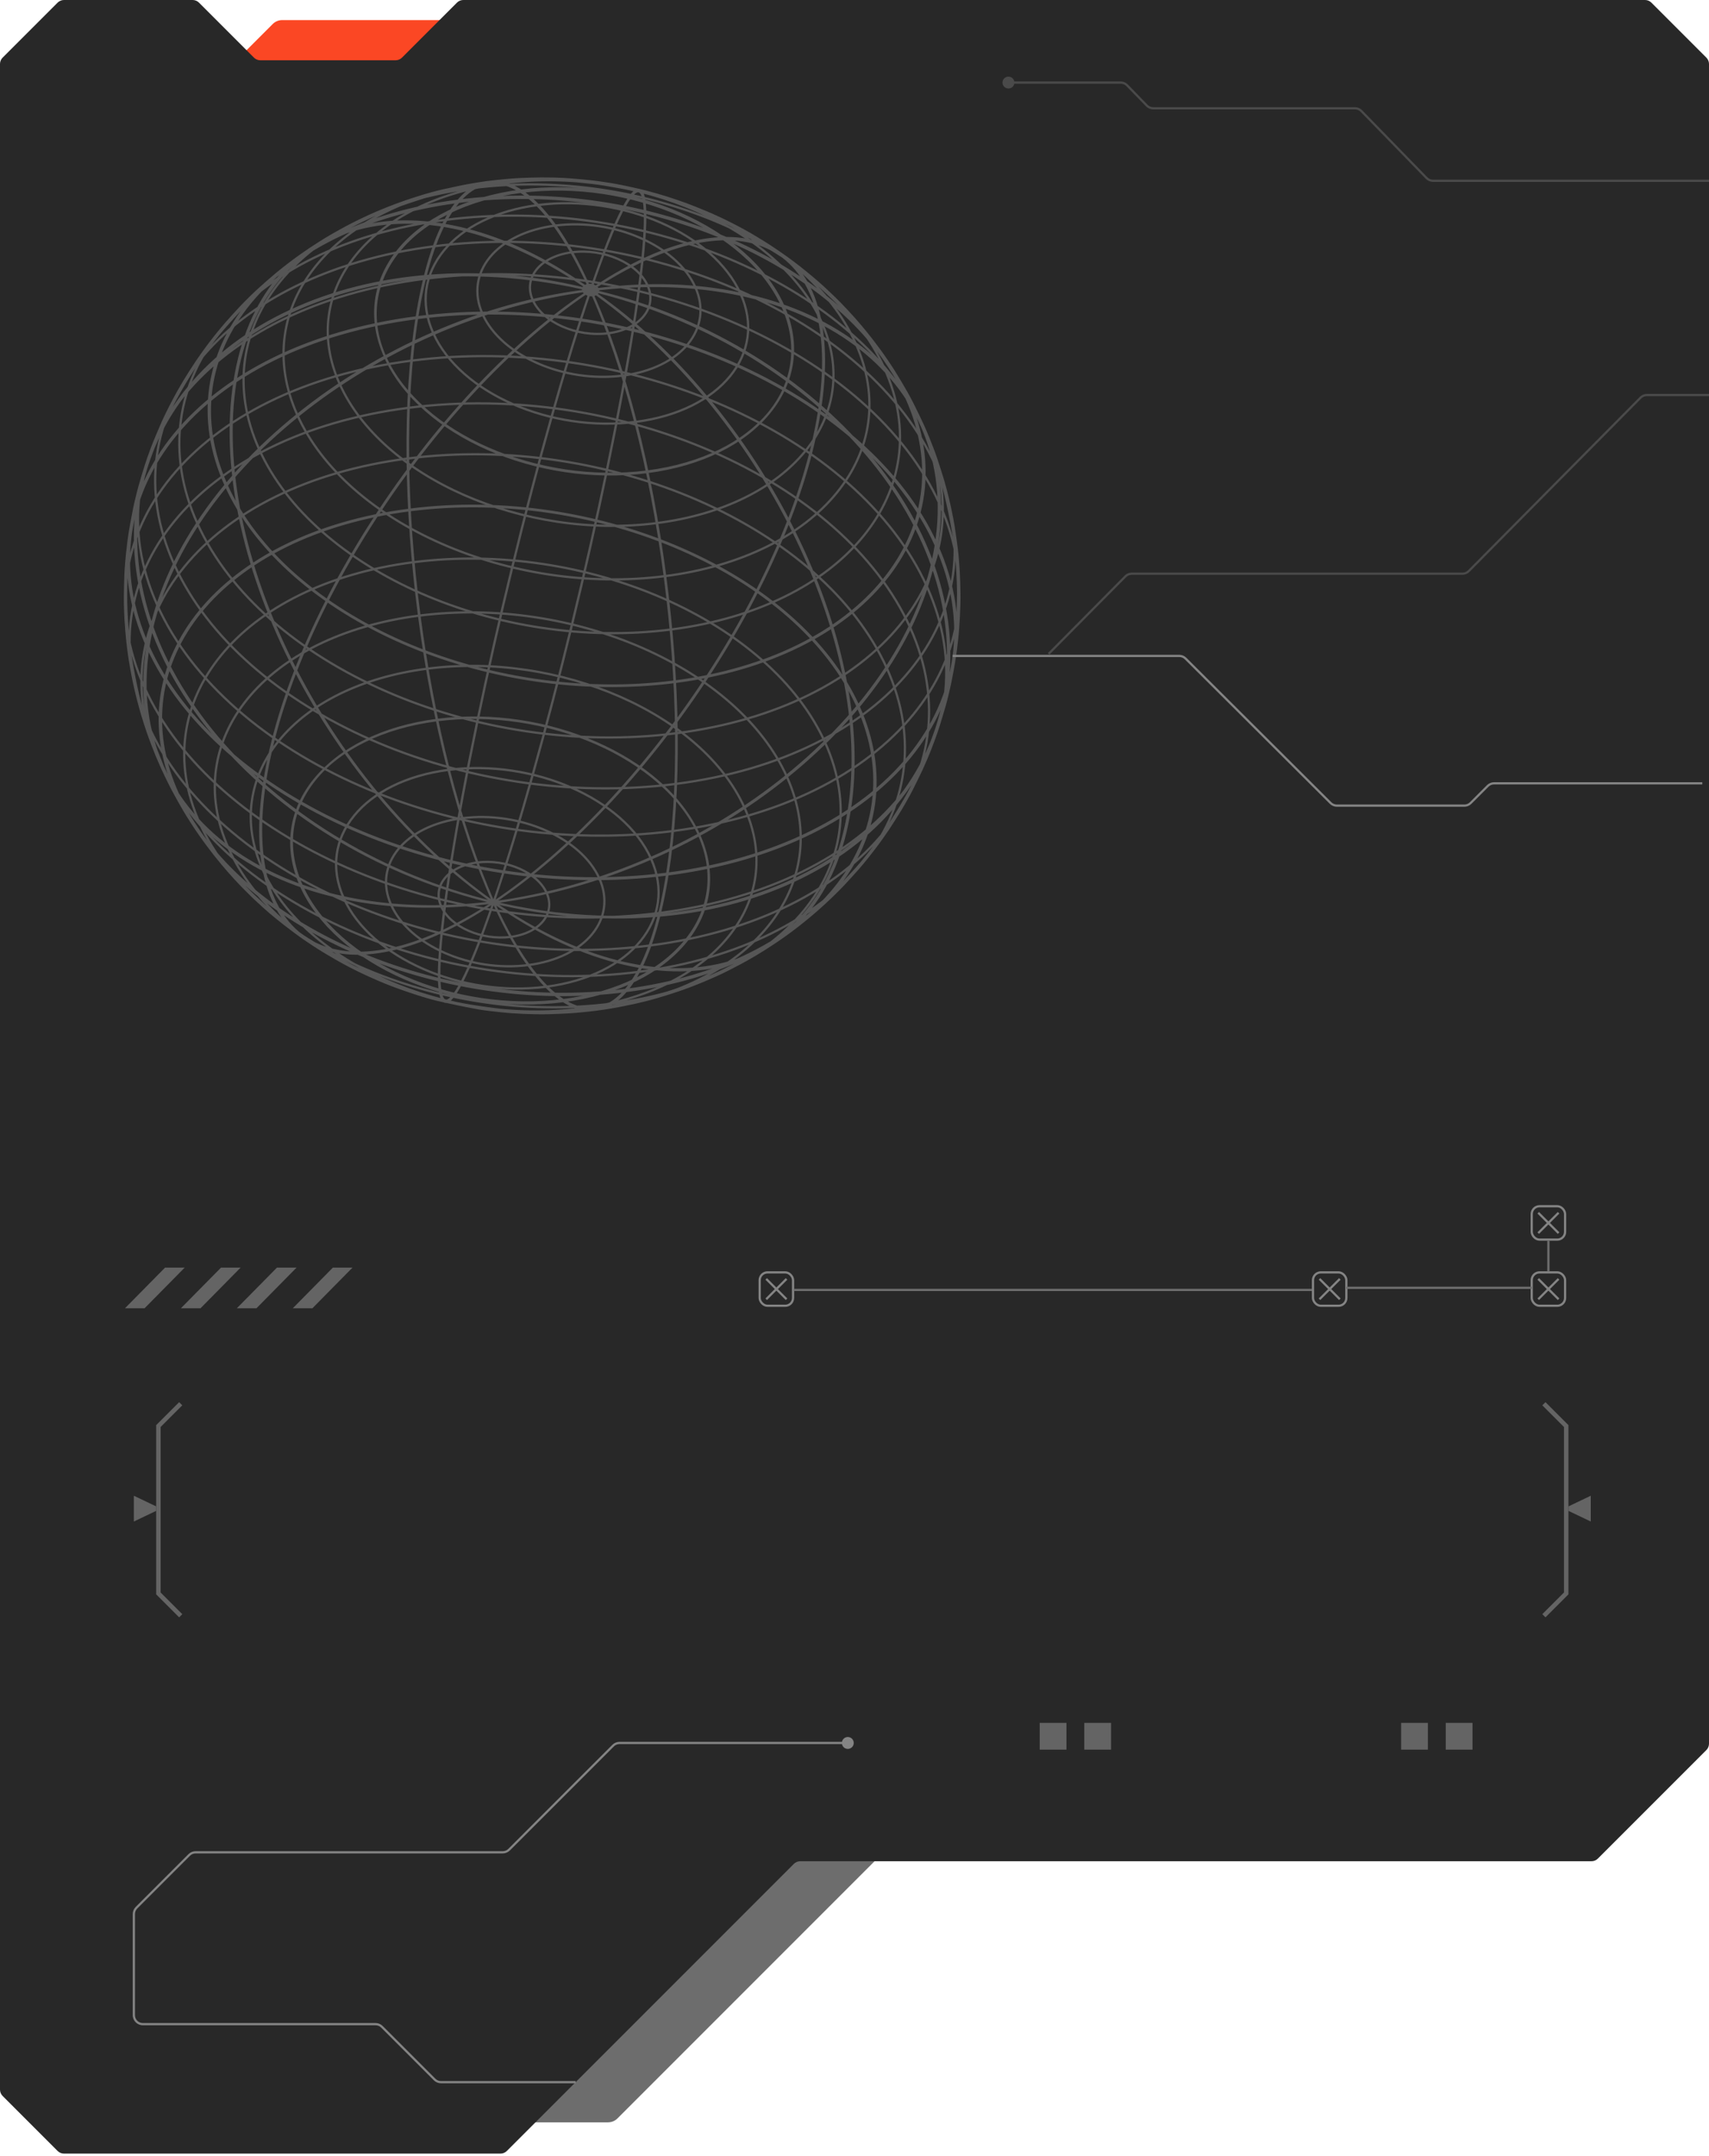 <?xml version="1.0" encoding="UTF-8"?> <svg xmlns="http://www.w3.org/2000/svg" width="383" height="483" viewBox="0 0 383 483" fill="none"><path d="M98.121 412.879L40.621 470.379C38.731 472.269 40.07 475.5 42.743 475.5L136.257 475.5C137.053 475.5 137.816 475.184 138.379 474.621L195.879 417.121C197.769 415.231 196.43 412 193.757 412L100.243 412C99.447 412 98.684 412.316 98.121 412.879Z" fill="#6D6D6D"></path><path d="M133.379 35.121L158.879 9.621C160.769 7.731 159.43 4.5 156.757 4.5H63.243C62.447 4.5 61.684 4.816 61.121 5.379L35.621 30.879C33.731 32.769 35.07 36 37.743 36H131.257C132.053 36 132.816 35.684 133.379 35.121Z" fill="#FB4724"></path><path d="M103.828 6.63702e-05L357.5 -1.56268e-05L368.672 -1.61151e-05C369.202 -1.61383e-05 369.711 0.211 370.086 0.586L382.414 12.914C382.789 13.289 383 13.798 383 14.328L383 390.672C383 391.202 382.789 391.711 382.414 392.086L358.086 416.414C357.711 416.789 357.202 417 356.672 417L179.328 417C178.798 417 178.289 417.211 177.914 417.586L113.586 481.914C113.211 482.289 112.702 482.5 112.172 482.5L14.329 482.5C13.798 482.5 13.289 482.289 12.914 481.914L0.586 469.586C0.211 469.211 2.04876e-05 468.702 2.04644e-05 468.172L6.07175e-05 14.329C6.07644e-05 13.798 0.211 13.289 0.586 12.914L12.914 0.586C13.289 0.211 13.798 7.05372e-05 14.329 7.0514e-05L43.172 6.92532e-05C43.702 6.923e-05 44.211 0.211 44.586 0.586L56.914 12.914C57.289 13.289 57.798 13.5 58.328 13.5L88.672 13.5C89.202 13.5 89.711 13.289 90.086 12.914L102.414 0.586C102.789 0.211 103.298 6.65417e-05 103.828 6.63702e-05Z" fill="#282828"></path><path d="M188.667 390.5C188.667 391.236 189.264 391.833 190 391.833C190.736 391.833 191.333 391.236 191.333 390.5C191.333 389.764 190.736 389.167 190 389.167C189.264 389.167 188.667 389.764 188.667 390.5ZM137.414 391.086L137.591 391.263L137.414 391.086ZM42.414 415.586L42.237 415.409L42.414 415.586ZM30.586 427.414L30.763 427.591L30.586 427.414ZM30 451.491H30.25C30.25 451.462 30.25 451.432 30.25 451.403C30.25 451.374 30.25 451.345 30.25 451.316C30.25 451.287 30.25 451.257 30.25 451.228C30.25 451.199 30.25 451.171 30.25 451.142C30.25 451.113 30.25 451.084 30.25 451.055C30.25 451.026 30.25 450.998 30.25 450.969C30.25 450.94 30.25 450.911 30.25 450.883C30.25 450.854 30.25 450.826 30.25 450.797C30.25 450.769 30.25 450.74 30.25 450.712C30.25 450.684 30.25 450.655 30.25 450.627C30.25 450.599 30.25 450.57 30.25 450.542C30.25 450.514 30.25 450.486 30.25 450.458C30.25 450.43 30.25 450.402 30.25 450.374C30.25 450.346 30.25 450.318 30.25 450.29C30.25 450.262 30.25 450.234 30.25 450.206C30.25 450.179 30.25 450.151 30.25 450.123C30.25 450.096 30.25 450.068 30.25 450.04C30.25 450.013 30.25 449.985 30.25 449.958C30.25 449.93 30.25 449.903 30.25 449.875C30.25 449.848 30.25 449.821 30.25 449.793C30.25 449.766 30.25 449.739 30.25 449.712C30.25 449.685 30.25 449.657 30.25 449.63C30.25 449.603 30.25 449.576 30.25 449.549C30.25 449.522 30.25 449.495 30.25 449.468C30.25 449.442 30.25 449.415 30.25 449.388C30.25 449.361 30.25 449.334 30.25 449.308C30.25 449.281 30.25 449.254 30.25 449.228C30.25 449.201 30.25 449.175 30.25 449.148C30.25 449.122 30.25 449.095 30.25 449.069C30.25 449.042 30.25 449.016 30.25 448.99C30.25 448.963 30.25 448.937 30.25 448.911C30.25 448.885 30.25 448.858 30.25 448.832C30.25 448.806 30.25 448.78 30.25 448.754C30.25 448.728 30.25 448.702 30.25 448.676C30.25 448.65 30.25 448.624 30.25 448.599C30.25 448.573 30.25 448.547 30.25 448.521C30.25 448.495 30.25 448.47 30.25 448.444C30.25 448.418 30.25 448.393 30.25 448.367C30.25 448.342 30.25 448.316 30.25 448.291C30.25 448.265 30.25 448.24 30.25 448.214C30.25 448.189 30.25 448.164 30.25 448.139C30.25 448.113 30.25 448.088 30.25 448.063C30.25 448.038 30.25 448.013 30.25 447.987C30.25 447.962 30.25 447.937 30.25 447.912C30.25 447.887 30.25 447.862 30.25 447.837C30.25 447.813 30.25 447.788 30.25 447.763C30.25 447.738 30.25 447.713 30.25 447.689C30.25 447.664 30.25 447.639 30.25 447.615C30.25 447.59 30.25 447.565 30.25 447.541C30.25 447.516 30.25 447.492 30.25 447.467C30.25 447.443 30.25 447.418 30.25 447.394C30.25 447.37 30.25 447.345 30.25 447.321C30.25 447.297 30.25 447.273 30.25 447.248C30.25 447.224 30.25 447.2 30.25 447.176C30.25 447.152 30.25 447.128 30.25 447.104C30.25 447.08 30.25 447.056 30.25 447.032C30.25 447.008 30.25 446.984 30.25 446.96C30.25 446.937 30.25 446.913 30.25 446.889C30.25 446.865 30.25 446.842 30.25 446.818C30.25 446.794 30.25 446.771 30.25 446.747C30.25 446.724 30.25 446.7 30.25 446.677C30.25 446.653 30.25 446.63 30.25 446.606C30.25 446.583 30.25 446.56 30.25 446.536C30.25 446.513 30.25 446.49 30.25 446.467C30.25 446.443 30.25 446.42 30.25 446.397C30.25 446.374 30.25 446.351 30.25 446.328C30.25 446.305 30.25 446.282 30.25 446.259C30.25 446.236 30.25 446.213 30.25 446.19C30.25 446.167 30.25 446.144 30.25 446.122C30.25 446.099 30.25 446.076 30.25 446.053C30.25 446.031 30.25 446.008 30.25 445.985C30.25 445.963 30.25 445.94 30.25 445.918C30.25 445.895 30.25 445.873 30.25 445.85C30.25 445.828 30.25 445.805 30.25 445.783C30.25 445.761 30.25 445.738 30.25 445.716C30.25 445.694 30.25 445.672 30.25 445.649C30.25 445.627 30.25 445.605 30.25 445.583C30.25 445.561 30.25 445.539 30.25 445.517C30.25 445.495 30.25 445.473 30.25 445.451C30.25 445.429 30.25 445.407 30.25 445.385C30.25 445.363 30.25 445.341 30.25 445.32C30.25 445.298 30.25 445.276 30.25 445.254C30.25 445.233 30.25 445.211 30.25 445.189C30.25 445.168 30.25 445.146 30.25 445.125C30.25 445.103 30.25 445.082 30.25 445.06C30.25 445.039 30.25 445.017 30.25 444.996C30.25 444.975 30.25 444.953 30.25 444.932C30.25 444.911 30.25 444.889 30.25 444.868C30.25 444.847 30.25 444.826 30.25 444.805C30.25 444.783 30.25 444.762 30.25 444.741C30.25 444.72 30.25 444.699 30.25 444.678C30.25 444.657 30.25 444.636 30.25 444.615C30.25 444.595 30.25 444.574 30.25 444.553C30.25 444.532 30.25 444.511 30.25 444.491C30.25 444.47 30.25 444.449 30.25 444.428C30.25 444.408 30.25 444.387 30.25 444.367C30.25 444.346 30.25 444.325 30.25 444.305C30.25 444.284 30.25 444.264 30.25 444.243C30.25 444.223 30.25 444.203 30.25 444.182C30.25 444.162 30.25 444.142 30.25 444.121C30.25 444.101 30.25 444.081 30.25 444.061C30.25 444.04 30.25 444.02 30.25 444C30.25 443.98 30.25 443.96 30.25 443.94C30.25 443.92 30.25 443.9 30.25 443.88C30.25 443.86 30.25 443.84 30.25 443.82C30.25 443.8 30.25 443.78 30.25 443.76C30.25 443.741 30.25 443.721 30.25 443.701C30.25 443.681 30.25 443.662 30.25 443.642C30.25 443.622 30.25 443.603 30.25 443.583C30.25 443.563 30.25 443.544 30.25 443.524C30.25 443.505 30.25 443.485 30.25 443.466C30.25 443.446 30.25 443.427 30.25 443.408C30.25 443.388 30.25 443.369 30.25 443.35C30.25 443.33 30.25 443.311 30.25 443.292C30.25 443.273 30.25 443.253 30.25 443.234C30.25 443.215 30.25 443.196 30.25 443.177C30.25 443.158 30.25 443.139 30.25 443.12C30.25 443.101 30.25 443.082 30.25 443.063C30.25 443.044 30.25 443.025 30.25 443.006C30.25 442.987 30.25 442.968 30.25 442.949C30.25 442.931 30.25 442.912 30.25 442.893C30.25 442.874 30.25 442.856 30.25 442.837C30.25 442.818 30.25 442.8 30.25 442.781C30.25 442.763 30.25 442.744 30.25 442.725C30.25 442.707 30.25 442.688 30.25 442.67C30.25 442.652 30.25 442.633 30.25 442.615C30.25 442.596 30.25 442.578 30.25 442.56C30.25 442.541 30.25 442.523 30.25 442.505C30.25 442.487 30.25 442.468 30.25 442.45C30.25 442.432 30.25 442.414 30.25 442.396C30.25 442.378 30.25 442.36 30.25 442.342C30.25 442.324 30.25 442.305 30.25 442.288C30.25 442.27 30.25 442.252 30.25 442.234C30.25 442.216 30.25 442.198 30.25 442.18C30.25 442.162 30.25 442.144 30.25 442.127C30.25 442.109 30.25 442.091 30.25 442.073C30.25 442.056 30.25 442.038 30.25 442.02C30.25 442.003 30.25 441.985 30.25 441.968C30.25 441.95 30.25 441.933 30.25 441.915C30.25 441.897 30.25 441.88 30.25 441.863C30.25 441.845 30.25 441.828 30.25 441.81C30.25 441.793 30.25 441.776 30.25 441.758C30.25 441.741 30.25 441.724 30.25 441.706C30.25 441.689 30.25 441.672 30.25 441.655C30.25 441.638 30.25 441.621 30.25 441.603C30.25 441.586 30.25 441.569 30.25 441.552C30.25 441.535 30.25 441.518 30.25 441.501C30.25 441.484 30.25 441.467 30.25 441.45C30.25 441.433 30.25 441.416 30.25 441.399C30.25 441.383 30.25 441.366 30.25 441.349C30.25 441.332 30.25 441.315 30.25 441.299C30.25 441.282 30.25 441.265 30.25 441.249C30.25 441.232 30.25 441.215 30.25 441.199C30.25 441.182 30.25 441.165 30.25 441.149C30.25 441.132 30.25 441.116 30.25 441.099C30.25 441.083 30.25 441.066 30.25 441.05C30.25 441.033 30.25 441.017 30.25 441.001C30.25 440.984 30.25 440.968 30.25 440.952C30.25 440.935 30.25 440.919 30.25 440.903C30.25 440.887 30.25 440.87 30.25 440.854C30.25 440.838 30.25 440.822 30.25 440.806C30.25 440.79 30.25 440.773 30.25 440.757C30.25 440.741 30.25 440.725 30.25 440.709C30.25 440.693 30.25 440.677 30.25 440.661C30.25 440.645 30.25 440.629 30.25 440.614C30.25 440.598 30.25 440.582 30.25 440.566C30.25 440.55 30.25 440.534 30.25 440.519C30.25 440.503 30.25 440.487 30.25 440.471C30.25 440.456 30.25 440.44 30.25 440.424C30.25 440.409 30.25 440.393 30.25 440.377C30.25 440.362 30.25 440.346 30.25 440.331C30.25 440.315 30.25 440.3 30.25 440.284C30.25 440.269 30.25 440.253 30.25 440.238C30.25 440.222 30.25 440.207 30.25 440.191C30.25 440.176 30.25 440.161 30.25 440.145C30.25 440.13 30.25 440.115 30.25 440.1C30.25 440.084 30.25 440.069 30.25 440.054C30.25 440.039 30.25 440.023 30.25 440.008C30.25 439.993 30.25 439.978 30.25 439.963C30.25 439.948 30.25 439.933 30.25 439.918C30.25 439.903 30.25 439.888 30.25 439.873C30.25 439.858 30.25 439.843 30.25 439.828C30.25 439.813 30.25 439.798 30.25 439.783C30.25 439.768 30.25 439.753 30.25 439.738C30.25 439.724 30.25 439.709 30.25 439.694C30.25 439.679 30.25 439.664 30.25 439.65C30.25 439.635 30.25 439.62 30.25 439.606C30.25 439.591 30.25 439.576 30.25 439.562C30.25 439.547 30.25 439.532 30.25 439.518C30.25 439.503 30.25 439.489 30.25 439.474C30.25 439.46 30.25 439.445 30.25 439.431C30.25 439.416 30.25 439.402 30.25 439.387C30.25 439.373 30.25 439.359 30.25 439.344C30.25 439.33 30.25 439.316 30.25 439.301C30.25 439.287 30.25 439.273 30.25 439.258C30.25 439.244 30.25 439.23 30.25 439.216C30.25 439.201 30.25 439.187 30.25 439.173C30.25 439.159 30.25 439.145 30.25 439.131C30.25 439.117 30.25 439.102 30.25 439.088C30.25 439.074 30.25 439.06 30.25 439.046C30.25 439.032 30.25 439.018 30.25 439.004C30.25 438.99 30.25 438.976 30.25 438.962C30.25 438.948 30.25 438.935 30.25 438.921C30.25 438.907 30.25 438.893 30.25 438.879C30.25 438.865 30.25 438.852 30.25 438.838C30.25 438.824 30.25 438.81 30.25 438.797C30.25 438.783 30.25 438.769 30.25 438.755C30.25 438.742 30.25 438.728 30.25 438.714C30.25 438.701 30.25 438.687 30.25 438.674C30.25 438.66 30.25 438.646 30.25 438.633C30.25 438.619 30.25 438.606 30.25 438.592C30.25 438.579 30.25 438.565 30.25 438.552C30.25 438.538 30.25 438.525 30.25 438.512C30.25 438.498 30.25 438.485 30.25 438.471C30.25 438.458 30.25 438.445 30.25 438.431C30.25 438.418 30.25 438.405 30.25 438.392C30.25 438.378 30.25 438.365 30.25 438.352C30.25 438.339 30.25 438.325 30.25 438.312C30.25 438.299 30.25 438.286 30.25 438.273C30.25 438.26 30.25 438.246 30.25 438.233C30.25 438.22 30.25 438.207 30.25 438.194C30.25 438.181 30.25 438.168 30.25 438.155C30.25 438.142 30.25 438.129 30.25 438.116C30.25 438.103 30.25 438.09 30.25 438.077C30.25 438.064 30.25 438.051 30.25 438.038C30.25 438.026 30.25 438.013 30.25 438C30.25 437.987 30.25 437.974 30.25 437.961C30.25 437.949 30.25 437.936 30.25 437.923C30.25 437.91 30.25 437.898 30.25 437.885C30.25 437.872 30.25 437.859 30.25 437.847C30.25 437.834 30.25 437.821 30.25 437.809C30.25 437.796 30.25 437.783 30.25 437.771C30.25 437.758 30.25 437.746 30.25 437.733C30.25 437.721 30.25 437.708 30.25 437.696C30.25 437.683 30.25 437.67 30.25 437.658C30.25 437.646 30.25 437.633 30.25 437.621C30.25 437.608 30.25 437.596 30.25 437.583C30.25 437.571 30.25 437.559 30.25 437.546C30.25 437.534 30.25 437.521 30.25 437.509C30.25 437.497 30.25 437.485 30.25 437.472C30.25 437.46 30.25 437.448 30.25 437.435C30.25 437.423 30.25 437.411 30.25 437.399C30.25 437.386 30.25 437.374 30.25 437.362C30.25 437.35 30.25 437.338 30.25 437.326C30.25 437.314 30.25 437.301 30.25 437.289C30.25 437.277 30.25 437.265 30.25 437.253C30.25 437.241 30.25 437.229 30.25 437.217C30.25 437.205 30.25 437.193 30.25 437.181C30.25 437.169 30.25 437.157 30.25 437.145C30.25 437.133 30.25 437.121 30.25 437.109C30.25 437.097 30.25 437.085 30.25 437.073C30.25 437.061 30.25 437.05 30.25 437.038C30.25 437.026 30.25 437.014 30.25 437.002C30.25 436.99 30.25 436.979 30.25 436.967C30.25 436.955 30.25 436.943 30.25 436.931C30.25 436.92 30.25 436.908 30.25 436.896C30.25 436.884 30.25 436.873 30.25 436.861C30.25 436.849 30.25 436.838 30.25 436.826C30.25 436.814 30.25 436.803 30.25 436.791C30.25 436.78 30.25 436.768 30.25 436.756C30.25 436.745 30.25 436.733 30.25 436.722C30.25 436.71 30.25 436.698 30.25 436.687C30.25 436.675 30.25 436.664 30.25 436.652C30.25 436.641 30.25 436.629 30.25 436.618C30.25 436.607 30.25 436.595 30.25 436.584C30.25 436.572 30.25 436.561 30.25 436.549C30.25 436.538 30.25 436.527 30.25 436.515C30.25 436.504 30.25 436.492 30.25 436.481C30.25 436.47 30.25 436.458 30.25 436.447C30.25 436.436 30.25 436.425 30.25 436.413C30.25 436.402 30.25 436.391 30.25 436.379C30.25 436.368 30.25 436.357 30.25 436.346C30.25 436.334 30.25 436.323 30.25 436.312C30.25 436.301 30.25 436.29 30.25 436.279C30.25 436.267 30.25 436.256 30.25 436.245C30.25 436.234 30.25 436.223 30.25 436.212C30.25 436.201 30.25 436.189 30.25 436.178C30.25 436.167 30.25 436.156 30.25 436.145C30.25 436.134 30.25 436.123 30.25 436.112C30.25 436.101 30.25 436.09 30.25 436.079C30.25 436.068 30.25 436.057 30.25 436.046C30.25 436.035 30.25 436.024 30.25 436.013C30.25 436.002 30.25 435.991 30.25 435.98C30.25 435.969 30.25 435.958 30.25 435.948C30.25 435.937 30.25 435.926 30.25 435.915C30.25 435.904 30.25 435.893 30.25 435.882C30.25 435.871 30.25 435.861 30.25 435.85C30.25 435.839 30.25 435.828 30.25 435.817C30.25 435.806 30.25 435.796 30.25 435.785C30.25 435.774 30.25 435.763 30.25 435.753C30.25 435.742 30.25 435.731 30.25 435.72C30.25 435.71 30.25 435.699 30.25 435.688C30.25 435.678 30.25 435.667 30.25 435.656C30.25 435.645 30.25 435.635 30.25 435.624C30.25 435.613 30.25 435.603 30.25 435.592C30.25 435.582 30.25 435.571 30.25 435.56C30.25 435.55 30.25 435.539 30.25 435.528C30.25 435.518 30.25 435.507 30.25 435.497C30.25 435.486 30.25 435.476 30.25 435.465C30.25 435.455 30.25 435.444 30.25 435.433C30.25 435.423 30.25 435.412 30.25 435.402C30.25 435.391 30.25 435.381 30.25 435.37C30.25 435.36 30.25 435.349 30.25 435.339C30.25 435.328 30.25 435.318 30.25 435.308C30.25 435.297 30.25 435.287 30.25 435.276C30.25 435.266 30.25 435.255 30.25 435.245C30.25 435.235 30.25 435.224 30.25 435.214C30.25 435.203 30.25 435.193 30.25 435.183C30.25 435.172 30.25 435.162 30.25 435.152C30.25 435.141 30.25 435.131 30.25 435.121C30.25 435.11 30.25 435.1 30.25 435.09C30.25 435.079 30.25 435.069 30.25 435.059C30.25 435.048 30.25 435.038 30.25 435.028C30.25 435.018 30.25 435.007 30.25 434.997C30.25 434.987 30.25 434.976 30.25 434.966C30.25 434.956 30.25 434.946 30.25 434.936C30.25 434.925 30.25 434.915 30.25 434.905C30.25 434.895 30.25 434.884 30.25 434.874C30.25 434.864 30.25 434.854 30.25 434.844C30.25 434.833 30.25 434.823 30.25 434.813C30.25 434.803 30.25 434.793 30.25 434.783C30.25 434.773 30.25 434.762 30.25 434.752C30.25 434.742 30.25 434.732 30.25 434.722C30.25 434.712 30.25 434.702 30.25 434.692C30.25 434.681 30.25 434.671 30.25 434.661C30.25 434.651 30.25 434.641 30.25 434.631C30.25 434.621 30.25 434.611 30.25 434.601C30.25 434.591 30.25 434.581 30.25 434.571C30.25 434.561 30.25 434.551 30.25 434.54C30.25 434.53 30.25 434.52 30.25 434.51C30.25 434.5 30.25 434.49 30.25 434.48C30.25 434.47 30.25 434.46 30.25 434.45C30.25 434.44 30.25 434.43 30.25 434.42C30.25 434.41 30.25 434.4 30.25 434.39C30.25 434.38 30.25 434.37 30.25 434.36C30.25 434.351 30.25 434.341 30.25 434.331C30.25 434.321 30.25 434.311 30.25 434.301C30.25 434.291 30.25 434.281 30.25 434.271C30.25 434.261 30.25 434.251 30.25 434.241C30.25 434.231 30.25 434.221 30.25 434.211C30.25 434.201 30.25 434.192 30.25 434.182C30.25 434.172 30.25 434.162 30.25 434.152C30.25 434.142 30.25 434.132 30.25 434.122C30.25 434.112 30.25 434.103 30.25 434.093C30.25 434.083 30.25 434.073 30.25 434.063C30.25 434.053 30.25 434.043 30.25 434.034C30.25 434.024 30.25 434.014 30.25 434.004C30.25 433.994 30.25 433.984 30.25 433.974C30.25 433.965 30.25 433.955 30.25 433.945C30.25 433.935 30.25 433.925 30.25 433.915C30.25 433.906 30.25 433.896 30.25 433.886C30.25 433.876 30.25 433.866 30.25 433.857C30.25 433.847 30.25 433.837 30.25 433.827C30.25 433.817 30.25 433.807 30.25 433.798C30.25 433.788 30.25 433.778 30.25 433.768C30.25 433.758 30.25 433.749 30.25 433.739C30.25 433.729 30.25 433.719 30.25 433.71C30.25 433.7 30.25 433.69 30.25 433.68C30.25 433.67 30.25 433.661 30.25 433.651C30.25 433.641 30.25 433.631 30.25 433.622C30.25 433.612 30.25 433.602 30.25 433.592C30.25 433.583 30.25 433.573 30.25 433.563C30.25 433.553 30.25 433.543 30.25 433.534C30.25 433.524 30.25 433.514 30.25 433.504C30.25 433.495 30.25 433.485 30.25 433.475C30.25 433.465 30.25 433.456 30.25 433.446C30.25 433.436 30.25 433.426 30.25 433.417C30.25 433.407 30.25 433.397 30.25 433.387C30.25 433.378 30.25 433.368 30.25 433.358C30.25 433.349 30.25 433.339 30.25 433.329C30.25 433.319 30.25 433.31 30.25 433.3C30.25 433.29 30.25 433.28 30.25 433.271C30.25 433.261 30.25 433.251 30.25 433.241C30.25 433.232 30.25 433.222 30.25 433.212C30.25 433.202 30.25 433.193 30.25 433.183C30.25 433.173 30.25 433.164 30.25 433.154C30.25 433.144 30.25 433.134 30.25 433.125C30.25 433.115 30.25 433.105 30.25 433.095C30.25 433.086 30.25 433.076 30.25 433.066C30.25 433.056 30.25 433.047 30.25 433.037C30.25 433.027 30.25 433.017 30.25 433.008C30.25 432.998 30.25 432.988 30.25 432.979C30.25 432.969 30.25 432.959 30.25 432.949C30.25 432.94 30.25 432.93 30.25 432.92C30.25 432.91 30.25 432.901 30.25 432.891C30.25 432.881 30.25 432.871 30.25 432.862C30.25 432.852 30.25 432.842 30.25 432.832C30.25 432.823 30.25 432.813 30.25 432.803C30.25 432.793 30.25 432.784 30.25 432.774C30.25 432.764 30.25 432.754 30.25 432.745C30.25 432.735 30.25 432.725 30.25 432.715C30.25 432.706 30.25 432.696 30.25 432.686C30.25 432.676 30.25 432.666 30.25 432.657C30.25 432.647 30.25 432.637 30.25 432.627C30.25 432.618 30.25 432.608 30.25 432.598C30.25 432.588 30.25 432.578 30.25 432.569C30.25 432.559 30.25 432.549 30.25 432.539C30.25 432.529 30.25 432.52 30.25 432.51C30.25 432.5 30.25 432.49 30.25 432.48C30.25 432.471 30.25 432.461 30.25 432.451C30.25 432.441 30.25 432.431 30.25 432.422C30.25 432.412 30.25 432.402 30.25 432.392C30.25 432.382 30.25 432.372 30.25 432.363C30.25 432.353 30.25 432.343 30.25 432.333C30.25 432.323 30.25 432.313 30.25 432.303C30.25 432.294 30.25 432.284 30.25 432.274C30.25 432.264 30.25 432.254 30.25 432.244C30.25 432.234 30.25 432.225 30.25 432.215C30.25 432.205 30.25 432.195 30.25 432.185C30.25 432.175 30.25 432.165 30.25 432.155C30.25 432.145 30.25 432.136 30.25 432.126C30.25 432.116 30.25 432.106 30.25 432.096C30.25 432.086 30.25 432.076 30.25 432.066C30.25 432.056 30.25 432.046 30.25 432.036C30.25 432.026 30.25 432.016 30.25 432.007C30.25 431.997 30.25 431.987 30.25 431.977C30.25 431.967 30.25 431.957 30.25 431.947C30.25 431.937 30.25 431.927 30.25 431.917C30.25 431.907 30.25 431.897 30.25 431.887C30.25 431.877 30.25 431.867 30.25 431.857C30.25 431.847 30.25 431.837 30.25 431.827C30.25 431.817 30.25 431.807 30.25 431.797C30.25 431.787 30.25 431.777 30.25 431.767C30.25 431.757 30.25 431.747 30.25 431.737C30.25 431.726 30.25 431.716 30.25 431.706C30.25 431.696 30.25 431.686 30.25 431.676C30.25 431.666 30.25 431.656 30.25 431.646C30.25 431.636 30.25 431.626 30.25 431.616C30.25 431.605 30.25 431.595 30.25 431.585C30.25 431.575 30.25 431.565 30.25 431.555C30.25 431.545 30.25 431.534 30.25 431.524C30.25 431.514 30.25 431.504 30.25 431.494C30.25 431.484 30.25 431.473 30.25 431.463C30.25 431.453 30.25 431.443 30.25 431.433C30.25 431.422 30.25 431.412 30.25 431.402C30.25 431.392 30.25 431.382 30.25 431.371C30.25 431.361 30.25 431.351 30.25 431.341C30.25 431.33 30.25 431.32 30.25 431.31C30.25 431.3 30.25 431.289 30.25 431.279C30.25 431.269 30.25 431.258 30.25 431.248C30.25 431.238 30.25 431.227 30.25 431.217C30.25 431.207 30.25 431.196 30.25 431.186C30.25 431.176 30.25 431.165 30.25 431.155C30.25 431.145 30.25 431.134 30.25 431.124C30.25 431.114 30.25 431.103 30.25 431.093C30.25 431.082 30.25 431.072 30.25 431.062C30.25 431.051 30.25 431.041 30.25 431.03C30.25 431.02 30.25 431.009 30.25 430.999C30.25 430.988 30.25 430.978 30.25 430.968C30.25 430.957 30.25 430.947 30.25 430.936C30.25 430.926 30.25 430.915 30.25 430.905C30.25 430.894 30.25 430.884 30.25 430.873C30.25 430.862 30.25 430.852 30.25 430.841C30.25 430.831 30.25 430.82 30.25 430.81C30.25 430.799 30.25 430.788 30.25 430.778C30.25 430.767 30.25 430.757 30.25 430.746C30.25 430.735 30.25 430.725 30.25 430.714C30.25 430.703 30.25 430.693 30.25 430.682C30.25 430.671 30.25 430.661 30.25 430.65C30.25 430.639 30.25 430.629 30.25 430.618C30.25 430.607 30.25 430.596 30.25 430.586C30.25 430.575 30.25 430.564 30.25 430.553C30.25 430.543 30.25 430.532 30.25 430.521C30.25 430.51 30.25 430.5 30.25 430.489C30.25 430.478 30.25 430.467 30.25 430.456C30.25 430.445 30.25 430.435 30.25 430.424C30.25 430.413 30.25 430.402 30.25 430.391C30.25 430.38 30.25 430.369 30.25 430.358C30.25 430.347 30.25 430.337 30.25 430.326C30.25 430.315 30.25 430.304 30.25 430.293C30.25 430.282 30.25 430.271 30.25 430.26C30.25 430.249 30.25 430.238 30.25 430.227C30.25 430.216 30.25 430.205 30.25 430.194C30.25 430.183 30.25 430.172 30.25 430.16C30.25 430.149 30.25 430.138 30.25 430.127C30.25 430.116 30.25 430.105 30.25 430.094C30.25 430.083 30.25 430.072 30.25 430.06C30.25 430.049 30.25 430.038 30.25 430.027C30.25 430.016 30.25 430.005 30.25 429.993C30.25 429.982 30.25 429.971 30.25 429.96C30.25 429.948 30.25 429.937 30.25 429.926C30.25 429.915 30.25 429.903 30.25 429.892C30.25 429.881 30.25 429.869 30.25 429.858C30.25 429.847 30.25 429.835 30.25 429.824C30.25 429.813 30.25 429.801 30.25 429.79C30.25 429.779 30.25 429.767 30.25 429.756C30.25 429.744 30.25 429.733 30.25 429.721C30.25 429.71 30.25 429.699 30.25 429.687C30.25 429.676 30.25 429.664 30.25 429.653C30.25 429.641 30.25 429.63 30.25 429.618C30.25 429.606 30.25 429.595 30.25 429.583C30.25 429.572 30.25 429.56 30.25 429.549C30.25 429.537 30.25 429.525 30.25 429.514C30.25 429.502 30.25 429.49 30.25 429.479C30.25 429.467 30.25 429.455 30.25 429.444C30.25 429.432 30.25 429.42 30.25 429.408C30.25 429.397 30.25 429.385 30.25 429.373C30.25 429.361 30.25 429.35 30.25 429.338C30.25 429.326 30.25 429.314 30.25 429.302C30.25 429.29 30.25 429.279 30.25 429.267C30.25 429.255 30.25 429.243 30.25 429.231C30.25 429.219 30.25 429.207 30.25 429.195C30.25 429.183 30.25 429.171 30.25 429.159C30.25 429.147 30.25 429.135 30.25 429.123C30.25 429.111 30.25 429.099 30.25 429.087C30.25 429.075 30.25 429.063 30.25 429.051C30.25 429.039 30.25 429.027 30.25 429.015C30.25 429.003 30.25 428.991 30.25 428.978C30.25 428.966 30.25 428.954 30.25 428.942C30.25 428.93 30.25 428.917 30.25 428.905C30.25 428.893 30.25 428.881 30.25 428.868C30.25 428.856 30.25 428.844 30.25 428.832H30H29.75C29.75 428.844 29.75 428.856 29.75 428.868C29.75 428.881 29.75 428.893 29.75 428.905C29.75 428.917 29.75 428.93 29.75 428.942C29.75 428.954 29.75 428.966 29.75 428.978C29.75 428.991 29.75 429.003 29.75 429.015C29.75 429.027 29.75 429.039 29.75 429.051C29.75 429.063 29.75 429.075 29.75 429.087C29.75 429.099 29.75 429.111 29.75 429.123C29.75 429.135 29.75 429.147 29.75 429.159C29.75 429.171 29.75 429.183 29.75 429.195C29.75 429.207 29.75 429.219 29.75 429.231C29.75 429.243 29.75 429.255 29.75 429.267C29.75 429.279 29.75 429.29 29.75 429.302C29.75 429.314 29.75 429.326 29.75 429.338C29.75 429.35 29.75 429.361 29.75 429.373C29.75 429.385 29.75 429.397 29.75 429.408C29.75 429.42 29.75 429.432 29.75 429.444C29.75 429.455 29.75 429.467 29.75 429.479C29.75 429.49 29.75 429.502 29.75 429.514C29.75 429.525 29.75 429.537 29.75 429.549C29.75 429.56 29.75 429.572 29.75 429.583C29.75 429.595 29.75 429.606 29.75 429.618C29.75 429.63 29.75 429.641 29.75 429.653C29.75 429.664 29.75 429.676 29.75 429.687C29.75 429.699 29.75 429.71 29.75 429.721C29.75 429.733 29.75 429.744 29.75 429.756C29.75 429.767 29.75 429.779 29.75 429.79C29.75 429.801 29.75 429.813 29.75 429.824C29.75 429.835 29.75 429.847 29.75 429.858C29.75 429.869 29.75 429.881 29.75 429.892C29.75 429.903 29.75 429.915 29.75 429.926C29.75 429.937 29.75 429.948 29.75 429.96C29.75 429.971 29.75 429.982 29.75 429.993C29.75 430.005 29.75 430.016 29.75 430.027C29.75 430.038 29.75 430.049 29.75 430.06C29.75 430.072 29.75 430.083 29.75 430.094C29.75 430.105 29.75 430.116 29.75 430.127C29.75 430.138 29.75 430.149 29.75 430.16C29.75 430.172 29.75 430.183 29.75 430.194C29.75 430.205 29.75 430.216 29.75 430.227C29.75 430.238 29.75 430.249 29.75 430.26C29.75 430.271 29.75 430.282 29.75 430.293C29.75 430.304 29.75 430.315 29.75 430.326C29.75 430.337 29.75 430.347 29.75 430.358C29.75 430.369 29.75 430.38 29.75 430.391C29.75 430.402 29.75 430.413 29.75 430.424C29.75 430.435 29.75 430.445 29.75 430.456C29.75 430.467 29.75 430.478 29.75 430.489C29.75 430.5 29.75 430.51 29.75 430.521C29.75 430.532 29.75 430.543 29.75 430.553C29.75 430.564 29.75 430.575 29.75 430.586C29.75 430.596 29.75 430.607 29.75 430.618C29.75 430.629 29.75 430.639 29.75 430.65C29.75 430.661 29.75 430.671 29.75 430.682C29.75 430.693 29.75 430.703 29.75 430.714C29.75 430.725 29.75 430.735 29.75 430.746C29.75 430.757 29.75 430.767 29.75 430.778C29.75 430.788 29.75 430.799 29.75 430.81C29.75 430.82 29.75 430.831 29.75 430.841C29.75 430.852 29.75 430.862 29.75 430.873C29.75 430.884 29.75 430.894 29.75 430.905C29.75 430.915 29.75 430.926 29.75 430.936C29.75 430.947 29.75 430.957 29.75 430.968C29.75 430.978 29.75 430.988 29.75 430.999C29.75 431.009 29.75 431.02 29.75 431.03C29.75 431.041 29.75 431.051 29.75 431.062C29.75 431.072 29.75 431.082 29.75 431.093C29.75 431.103 29.75 431.114 29.75 431.124C29.75 431.134 29.75 431.145 29.75 431.155C29.75 431.165 29.75 431.176 29.75 431.186C29.75 431.196 29.75 431.207 29.75 431.217C29.75 431.227 29.75 431.238 29.75 431.248C29.75 431.258 29.75 431.269 29.75 431.279C29.75 431.289 29.75 431.3 29.75 431.31C29.75 431.32 29.75 431.33 29.75 431.341C29.75 431.351 29.75 431.361 29.75 431.371C29.75 431.382 29.75 431.392 29.75 431.402C29.75 431.412 29.75 431.422 29.75 431.433C29.75 431.443 29.75 431.453 29.75 431.463C29.75 431.473 29.75 431.484 29.75 431.494C29.75 431.504 29.75 431.514 29.75 431.524C29.75 431.534 29.75 431.545 29.75 431.555C29.75 431.565 29.75 431.575 29.75 431.585C29.75 431.595 29.75 431.605 29.75 431.616C29.75 431.626 29.75 431.636 29.75 431.646C29.75 431.656 29.75 431.666 29.75 431.676C29.75 431.686 29.75 431.696 29.75 431.706C29.75 431.716 29.75 431.726 29.75 431.737C29.75 431.747 29.75 431.757 29.75 431.767C29.75 431.777 29.75 431.787 29.75 431.797C29.75 431.807 29.75 431.817 29.75 431.827C29.75 431.837 29.75 431.847 29.75 431.857C29.75 431.867 29.75 431.877 29.75 431.887C29.75 431.897 29.75 431.907 29.75 431.917C29.75 431.927 29.75 431.937 29.75 431.947C29.75 431.957 29.75 431.967 29.75 431.977C29.75 431.987 29.75 431.997 29.75 432.007C29.75 432.016 29.75 432.026 29.75 432.036C29.75 432.046 29.75 432.056 29.75 432.066C29.75 432.076 29.75 432.086 29.75 432.096C29.75 432.106 29.75 432.116 29.75 432.126C29.75 432.136 29.75 432.145 29.75 432.155C29.75 432.165 29.75 432.175 29.75 432.185C29.75 432.195 29.75 432.205 29.75 432.215C29.75 432.225 29.75 432.234 29.75 432.244C29.75 432.254 29.75 432.264 29.75 432.274C29.75 432.284 29.75 432.294 29.75 432.303C29.75 432.313 29.75 432.323 29.75 432.333C29.75 432.343 29.75 432.353 29.75 432.363C29.75 432.372 29.75 432.382 29.75 432.392C29.75 432.402 29.75 432.412 29.75 432.422C29.75 432.431 29.75 432.441 29.75 432.451C29.75 432.461 29.75 432.471 29.75 432.48C29.75 432.49 29.75 432.5 29.75 432.51C29.75 432.52 29.75 432.529 29.75 432.539C29.75 432.549 29.75 432.559 29.75 432.569C29.75 432.578 29.75 432.588 29.75 432.598C29.75 432.608 29.75 432.618 29.75 432.627C29.75 432.637 29.75 432.647 29.75 432.657C29.75 432.666 29.75 432.676 29.75 432.686C29.75 432.696 29.75 432.706 29.75 432.715C29.75 432.725 29.75 432.735 29.75 432.745C29.75 432.754 29.75 432.764 29.75 432.774C29.75 432.784 29.75 432.793 29.75 432.803C29.75 432.813 29.75 432.823 29.75 432.832C29.75 432.842 29.75 432.852 29.75 432.862C29.75 432.871 29.75 432.881 29.75 432.891C29.75 432.901 29.75 432.91 29.75 432.92C29.75 432.93 29.75 432.94 29.75 432.949C29.75 432.959 29.75 432.969 29.75 432.979C29.75 432.988 29.75 432.998 29.75 433.008C29.75 433.017 29.75 433.027 29.75 433.037C29.75 433.047 29.75 433.056 29.75 433.066C29.75 433.076 29.75 433.086 29.75 433.095C29.75 433.105 29.75 433.115 29.75 433.125C29.75 433.134 29.75 433.144 29.75 433.154C29.75 433.164 29.75 433.173 29.75 433.183C29.75 433.193 29.75 433.202 29.75 433.212C29.75 433.222 29.75 433.232 29.75 433.241C29.75 433.251 29.75 433.261 29.75 433.271C29.75 433.28 29.75 433.29 29.75 433.3C29.75 433.31 29.75 433.319 29.75 433.329C29.75 433.339 29.75 433.349 29.75 433.358C29.75 433.368 29.75 433.378 29.75 433.387C29.75 433.397 29.75 433.407 29.75 433.417C29.75 433.426 29.75 433.436 29.75 433.446C29.75 433.456 29.75 433.465 29.75 433.475C29.75 433.485 29.75 433.495 29.75 433.504C29.75 433.514 29.75 433.524 29.75 433.534C29.75 433.543 29.75 433.553 29.75 433.563C29.75 433.573 29.75 433.583 29.75 433.592C29.75 433.602 29.75 433.612 29.75 433.622C29.75 433.631 29.75 433.641 29.75 433.651C29.75 433.661 29.75 433.67 29.75 433.68C29.75 433.69 29.75 433.7 29.75 433.71C29.75 433.719 29.75 433.729 29.75 433.739C29.75 433.749 29.75 433.758 29.75 433.768C29.75 433.778 29.75 433.788 29.75 433.798C29.75 433.807 29.75 433.817 29.75 433.827C29.75 433.837 29.75 433.847 29.75 433.857C29.75 433.866 29.75 433.876 29.75 433.886C29.75 433.896 29.75 433.906 29.75 433.915C29.75 433.925 29.75 433.935 29.75 433.945C29.75 433.955 29.75 433.965 29.75 433.974C29.75 433.984 29.75 433.994 29.75 434.004C29.75 434.014 29.75 434.024 29.75 434.034C29.75 434.043 29.75 434.053 29.75 434.063C29.75 434.073 29.75 434.083 29.75 434.093C29.75 434.103 29.75 434.112 29.75 434.122C29.75 434.132 29.75 434.142 29.75 434.152C29.75 434.162 29.75 434.172 29.75 434.182C29.75 434.192 29.75 434.201 29.75 434.211C29.75 434.221 29.75 434.231 29.75 434.241C29.75 434.251 29.75 434.261 29.75 434.271C29.75 434.281 29.75 434.291 29.75 434.301C29.75 434.311 29.75 434.321 29.75 434.331C29.75 434.341 29.75 434.351 29.75 434.36C29.75 434.37 29.75 434.38 29.75 434.39C29.75 434.4 29.75 434.41 29.75 434.42C29.75 434.43 29.75 434.44 29.75 434.45C29.75 434.46 29.75 434.47 29.75 434.48C29.75 434.49 29.75 434.5 29.75 434.51C29.75 434.52 29.75 434.53 29.75 434.54C29.75 434.551 29.75 434.561 29.75 434.571C29.75 434.581 29.75 434.591 29.75 434.601C29.75 434.611 29.75 434.621 29.75 434.631C29.75 434.641 29.75 434.651 29.75 434.661C29.75 434.671 29.75 434.681 29.75 434.692C29.75 434.702 29.75 434.712 29.75 434.722C29.75 434.732 29.75 434.742 29.75 434.752C29.75 434.762 29.75 434.773 29.75 434.783C29.75 434.793 29.75 434.803 29.75 434.813C29.75 434.823 29.75 434.833 29.75 434.844C29.75 434.854 29.75 434.864 29.75 434.874C29.75 434.884 29.75 434.895 29.75 434.905C29.75 434.915 29.75 434.925 29.75 434.936C29.75 434.946 29.75 434.956 29.75 434.966C29.75 434.976 29.75 434.987 29.75 434.997C29.75 435.007 29.75 435.018 29.75 435.028C29.75 435.038 29.75 435.048 29.75 435.059C29.75 435.069 29.75 435.079 29.75 435.09C29.75 435.1 29.75 435.11 29.75 435.121C29.75 435.131 29.75 435.141 29.75 435.152C29.75 435.162 29.75 435.172 29.75 435.183C29.75 435.193 29.75 435.203 29.75 435.214C29.75 435.224 29.75 435.235 29.75 435.245C29.75 435.255 29.75 435.266 29.75 435.276C29.75 435.287 29.75 435.297 29.75 435.308C29.75 435.318 29.75 435.328 29.75 435.339C29.75 435.349 29.75 435.36 29.75 435.37C29.75 435.381 29.75 435.391 29.75 435.402C29.75 435.412 29.75 435.423 29.75 435.433C29.75 435.444 29.75 435.455 29.75 435.465C29.75 435.476 29.75 435.486 29.75 435.497C29.75 435.507 29.75 435.518 29.75 435.528C29.75 435.539 29.75 435.55 29.75 435.56C29.75 435.571 29.75 435.582 29.75 435.592C29.75 435.603 29.75 435.613 29.75 435.624C29.75 435.635 29.75 435.645 29.75 435.656C29.75 435.667 29.75 435.678 29.75 435.688C29.75 435.699 29.75 435.71 29.75 435.72C29.75 435.731 29.75 435.742 29.75 435.753C29.75 435.763 29.75 435.774 29.75 435.785C29.75 435.796 29.75 435.806 29.75 435.817C29.75 435.828 29.75 435.839 29.75 435.85C29.75 435.861 29.75 435.871 29.75 435.882C29.75 435.893 29.75 435.904 29.75 435.915C29.75 435.926 29.75 435.937 29.75 435.948C29.75 435.958 29.75 435.969 29.75 435.98C29.75 435.991 29.75 436.002 29.75 436.013C29.75 436.024 29.75 436.035 29.75 436.046C29.75 436.057 29.75 436.068 29.75 436.079C29.75 436.09 29.75 436.101 29.75 436.112C29.75 436.123 29.75 436.134 29.75 436.145C29.75 436.156 29.75 436.167 29.75 436.178C29.75 436.189 29.75 436.201 29.75 436.212C29.75 436.223 29.75 436.234 29.75 436.245C29.75 436.256 29.75 436.267 29.75 436.279C29.75 436.29 29.75 436.301 29.75 436.312C29.75 436.323 29.75 436.334 29.75 436.346C29.75 436.357 29.75 436.368 29.75 436.379C29.75 436.391 29.75 436.402 29.75 436.413C29.75 436.425 29.75 436.436 29.75 436.447C29.75 436.458 29.75 436.47 29.75 436.481C29.75 436.492 29.75 436.504 29.75 436.515C29.75 436.527 29.75 436.538 29.75 436.549C29.75 436.561 29.75 436.572 29.75 436.584C29.75 436.595 29.75 436.607 29.75 436.618C29.75 436.629 29.75 436.641 29.75 436.652C29.75 436.664 29.75 436.675 29.75 436.687C29.75 436.698 29.75 436.71 29.75 436.722C29.75 436.733 29.75 436.745 29.75 436.756C29.75 436.768 29.75 436.78 29.75 436.791C29.75 436.803 29.75 436.814 29.75 436.826C29.75 436.838 29.75 436.849 29.75 436.861C29.75 436.873 29.75 436.884 29.75 436.896C29.75 436.908 29.75 436.92 29.75 436.931C29.75 436.943 29.75 436.955 29.75 436.967C29.75 436.979 29.75 436.99 29.75 437.002C29.75 437.014 29.75 437.026 29.75 437.038C29.75 437.05 29.75 437.061 29.75 437.073C29.75 437.085 29.75 437.097 29.75 437.109C29.75 437.121 29.75 437.133 29.75 437.145C29.75 437.157 29.75 437.169 29.75 437.181C29.75 437.193 29.75 437.205 29.75 437.217C29.75 437.229 29.75 437.241 29.75 437.253C29.75 437.265 29.75 437.277 29.75 437.289C29.75 437.301 29.75 437.314 29.75 437.326C29.75 437.338 29.75 437.35 29.75 437.362C29.75 437.374 29.75 437.386 29.75 437.399C29.75 437.411 29.75 437.423 29.75 437.435C29.75 437.448 29.75 437.46 29.75 437.472C29.75 437.485 29.75 437.497 29.75 437.509C29.75 437.521 29.75 437.534 29.75 437.546C29.75 437.559 29.75 437.571 29.75 437.583C29.75 437.596 29.75 437.608 29.75 437.621C29.75 437.633 29.75 437.646 29.75 437.658C29.75 437.67 29.75 437.683 29.75 437.696C29.75 437.708 29.75 437.721 29.75 437.733C29.75 437.746 29.75 437.758 29.75 437.771C29.75 437.783 29.75 437.796 29.75 437.809C29.75 437.821 29.75 437.834 29.75 437.847C29.75 437.859 29.75 437.872 29.75 437.885C29.75 437.898 29.75 437.91 29.75 437.923C29.75 437.936 29.75 437.949 29.75 437.961C29.75 437.974 29.75 437.987 29.75 438C29.75 438.013 29.75 438.026 29.75 438.038C29.75 438.051 29.75 438.064 29.75 438.077C29.75 438.09 29.75 438.103 29.75 438.116C29.75 438.129 29.75 438.142 29.75 438.155C29.75 438.168 29.75 438.181 29.75 438.194C29.75 438.207 29.75 438.22 29.75 438.233C29.75 438.246 29.75 438.26 29.75 438.273C29.75 438.286 29.75 438.299 29.75 438.312C29.75 438.325 29.75 438.339 29.75 438.352C29.75 438.365 29.75 438.378 29.75 438.392C29.75 438.405 29.75 438.418 29.75 438.431C29.75 438.445 29.75 438.458 29.75 438.471C29.75 438.485 29.75 438.498 29.75 438.512C29.75 438.525 29.75 438.538 29.75 438.552C29.75 438.565 29.75 438.579 29.75 438.592C29.75 438.606 29.75 438.619 29.75 438.633C29.75 438.646 29.75 438.66 29.75 438.674C29.75 438.687 29.75 438.701 29.75 438.714C29.75 438.728 29.75 438.742 29.75 438.755C29.75 438.769 29.75 438.783 29.75 438.797C29.75 438.81 29.75 438.824 29.75 438.838C29.75 438.852 29.75 438.865 29.75 438.879C29.75 438.893 29.75 438.907 29.75 438.921C29.75 438.935 29.75 438.948 29.75 438.962C29.75 438.976 29.75 438.99 29.75 439.004C29.75 439.018 29.75 439.032 29.75 439.046C29.75 439.06 29.75 439.074 29.75 439.088C29.75 439.102 29.75 439.117 29.75 439.131C29.75 439.145 29.75 439.159 29.75 439.173C29.75 439.187 29.75 439.201 29.75 439.216C29.75 439.23 29.75 439.244 29.75 439.258C29.75 439.273 29.75 439.287 29.75 439.301C29.75 439.316 29.75 439.33 29.75 439.344C29.75 439.359 29.75 439.373 29.75 439.387C29.75 439.402 29.75 439.416 29.75 439.431C29.75 439.445 29.75 439.46 29.75 439.474C29.75 439.489 29.75 439.503 29.75 439.518C29.75 439.532 29.75 439.547 29.75 439.562C29.75 439.576 29.75 439.591 29.75 439.606C29.75 439.62 29.75 439.635 29.75 439.65C29.75 439.664 29.75 439.679 29.75 439.694C29.75 439.709 29.75 439.724 29.75 439.738C29.75 439.753 29.75 439.768 29.75 439.783C29.75 439.798 29.75 439.813 29.75 439.828C29.75 439.843 29.75 439.858 29.75 439.873C29.75 439.888 29.75 439.903 29.75 439.918C29.75 439.933 29.75 439.948 29.75 439.963C29.75 439.978 29.75 439.993 29.75 440.008C29.75 440.023 29.75 440.039 29.75 440.054C29.75 440.069 29.75 440.084 29.75 440.1C29.75 440.115 29.75 440.13 29.75 440.145C29.75 440.161 29.75 440.176 29.75 440.191C29.75 440.207 29.75 440.222 29.75 440.238C29.75 440.253 29.75 440.269 29.75 440.284C29.75 440.3 29.75 440.315 29.75 440.331C29.75 440.346 29.75 440.362 29.75 440.377C29.75 440.393 29.75 440.409 29.75 440.424C29.75 440.44 29.75 440.456 29.75 440.471C29.75 440.487 29.75 440.503 29.75 440.519C29.75 440.534 29.75 440.55 29.75 440.566C29.75 440.582 29.75 440.598 29.75 440.614C29.75 440.629 29.75 440.645 29.75 440.661C29.75 440.677 29.75 440.693 29.75 440.709C29.75 440.725 29.75 440.741 29.75 440.757C29.75 440.773 29.75 440.79 29.75 440.806C29.75 440.822 29.75 440.838 29.75 440.854C29.75 440.87 29.75 440.887 29.75 440.903C29.75 440.919 29.75 440.935 29.75 440.952C29.75 440.968 29.75 440.984 29.75 441.001C29.75 441.017 29.75 441.033 29.75 441.05C29.75 441.066 29.75 441.083 29.75 441.099C29.75 441.116 29.75 441.132 29.75 441.149C29.75 441.165 29.75 441.182 29.75 441.199C29.75 441.215 29.75 441.232 29.75 441.249C29.75 441.265 29.75 441.282 29.75 441.299C29.75 441.315 29.75 441.332 29.75 441.349C29.75 441.366 29.75 441.383 29.75 441.399C29.75 441.416 29.75 441.433 29.75 441.45C29.75 441.467 29.75 441.484 29.75 441.501C29.75 441.518 29.75 441.535 29.75 441.552C29.75 441.569 29.75 441.586 29.75 441.603C29.75 441.621 29.75 441.638 29.75 441.655C29.75 441.672 29.75 441.689 29.75 441.706C29.75 441.724 29.75 441.741 29.75 441.758C29.75 441.776 29.75 441.793 29.75 441.81C29.75 441.828 29.75 441.845 29.75 441.863C29.75 441.88 29.75 441.897 29.75 441.915C29.75 441.933 29.75 441.95 29.75 441.968C29.75 441.985 29.75 442.003 29.75 442.02C29.75 442.038 29.75 442.056 29.75 442.073C29.75 442.091 29.75 442.109 29.75 442.127C29.75 442.144 29.75 442.162 29.75 442.18C29.75 442.198 29.75 442.216 29.75 442.234C29.75 442.252 29.75 442.27 29.75 442.288C29.75 442.305 29.75 442.324 29.75 442.342C29.75 442.36 29.75 442.378 29.75 442.396C29.75 442.414 29.75 442.432 29.75 442.45C29.75 442.468 29.75 442.487 29.75 442.505C29.75 442.523 29.75 442.541 29.75 442.56C29.75 442.578 29.75 442.596 29.75 442.615C29.75 442.633 29.75 442.652 29.75 442.67C29.75 442.688 29.75 442.707 29.75 442.725C29.75 442.744 29.75 442.763 29.75 442.781C29.75 442.8 29.75 442.818 29.75 442.837C29.75 442.856 29.75 442.874 29.75 442.893C29.75 442.912 29.75 442.931 29.75 442.949C29.75 442.968 29.75 442.987 29.75 443.006C29.75 443.025 29.75 443.044 29.75 443.063C29.75 443.082 29.75 443.101 29.75 443.12C29.75 443.139 29.75 443.158 29.75 443.177C29.75 443.196 29.75 443.215 29.75 443.234C29.75 443.253 29.75 443.273 29.75 443.292C29.75 443.311 29.75 443.33 29.75 443.35C29.75 443.369 29.75 443.388 29.75 443.408C29.75 443.427 29.75 443.446 29.75 443.466C29.75 443.485 29.75 443.505 29.75 443.524C29.75 443.544 29.75 443.563 29.75 443.583C29.75 443.603 29.75 443.622 29.75 443.642C29.75 443.662 29.75 443.681 29.75 443.701C29.75 443.721 29.75 443.741 29.75 443.76C29.75 443.78 29.75 443.8 29.75 443.82C29.75 443.84 29.75 443.86 29.75 443.88C29.75 443.9 29.75 443.92 29.75 443.94C29.75 443.96 29.75 443.98 29.75 444C29.75 444.02 29.75 444.04 29.75 444.061C29.75 444.081 29.75 444.101 29.75 444.121C29.75 444.142 29.75 444.162 29.75 444.182C29.75 444.203 29.75 444.223 29.75 444.243C29.75 444.264 29.75 444.284 29.75 444.305C29.75 444.325 29.75 444.346 29.75 444.367C29.75 444.387 29.75 444.408 29.75 444.428C29.75 444.449 29.75 444.47 29.75 444.491C29.75 444.511 29.75 444.532 29.75 444.553C29.75 444.574 29.75 444.595 29.75 444.615C29.75 444.636 29.75 444.657 29.75 444.678C29.75 444.699 29.75 444.72 29.75 444.741C29.75 444.762 29.75 444.783 29.75 444.805C29.75 444.826 29.75 444.847 29.75 444.868C29.75 444.889 29.75 444.911 29.75 444.932C29.75 444.953 29.75 444.975 29.75 444.996C29.75 445.017 29.75 445.039 29.75 445.06C29.75 445.082 29.75 445.103 29.75 445.125C29.75 445.146 29.75 445.168 29.75 445.189C29.75 445.211 29.75 445.233 29.75 445.254C29.75 445.276 29.75 445.298 29.75 445.32C29.75 445.341 29.75 445.363 29.75 445.385C29.75 445.407 29.75 445.429 29.75 445.451C29.75 445.473 29.75 445.495 29.75 445.517C29.75 445.539 29.75 445.561 29.75 445.583C29.75 445.605 29.75 445.627 29.75 445.649C29.75 445.672 29.75 445.694 29.75 445.716C29.75 445.738 29.75 445.761 29.75 445.783C29.75 445.805 29.75 445.828 29.75 445.85C29.75 445.873 29.75 445.895 29.75 445.918C29.75 445.94 29.75 445.963 29.75 445.985C29.75 446.008 29.75 446.031 29.75 446.053C29.75 446.076 29.75 446.099 29.75 446.122C29.75 446.144 29.75 446.167 29.75 446.19C29.75 446.213 29.75 446.236 29.75 446.259C29.75 446.282 29.75 446.305 29.75 446.328C29.75 446.351 29.75 446.374 29.75 446.397C29.75 446.42 29.75 446.443 29.75 446.467C29.75 446.49 29.75 446.513 29.75 446.536C29.75 446.56 29.75 446.583 29.75 446.606C29.75 446.63 29.75 446.653 29.75 446.677C29.75 446.7 29.75 446.724 29.75 446.747C29.75 446.771 29.75 446.794 29.75 446.818C29.75 446.842 29.75 446.865 29.75 446.889C29.75 446.913 29.75 446.937 29.75 446.96C29.75 446.984 29.75 447.008 29.75 447.032C29.75 447.056 29.75 447.08 29.75 447.104C29.75 447.128 29.75 447.152 29.75 447.176C29.75 447.2 29.75 447.224 29.75 447.248C29.75 447.273 29.75 447.297 29.75 447.321C29.75 447.345 29.75 447.37 29.75 447.394C29.75 447.418 29.75 447.443 29.75 447.467C29.75 447.492 29.75 447.516 29.75 447.541C29.75 447.565 29.75 447.59 29.75 447.615C29.75 447.639 29.75 447.664 29.75 447.689C29.75 447.713 29.75 447.738 29.75 447.763C29.75 447.788 29.75 447.813 29.75 447.837C29.75 447.862 29.75 447.887 29.75 447.912C29.75 447.937 29.75 447.962 29.75 447.987C29.75 448.013 29.75 448.038 29.75 448.063C29.75 448.088 29.75 448.113 29.75 448.139C29.75 448.164 29.75 448.189 29.75 448.214C29.75 448.24 29.75 448.265 29.75 448.291C29.75 448.316 29.75 448.342 29.75 448.367C29.75 448.393 29.75 448.418 29.75 448.444C29.75 448.47 29.75 448.495 29.75 448.521C29.75 448.547 29.75 448.573 29.75 448.599C29.75 448.624 29.75 448.65 29.75 448.676C29.75 448.702 29.75 448.728 29.75 448.754C29.75 448.78 29.75 448.806 29.75 448.832C29.75 448.858 29.75 448.885 29.75 448.911C29.75 448.937 29.75 448.963 29.75 448.99C29.75 449.016 29.75 449.042 29.75 449.069C29.75 449.095 29.75 449.122 29.75 449.148C29.75 449.175 29.75 449.201 29.75 449.228C29.75 449.254 29.75 449.281 29.75 449.308C29.75 449.334 29.75 449.361 29.75 449.388C29.75 449.415 29.75 449.442 29.75 449.468C29.75 449.495 29.75 449.522 29.75 449.549C29.75 449.576 29.75 449.603 29.75 449.63C29.75 449.657 29.75 449.685 29.75 449.712C29.75 449.739 29.75 449.766 29.75 449.793C29.75 449.821 29.75 449.848 29.75 449.875C29.75 449.903 29.75 449.93 29.75 449.958C29.75 449.985 29.75 450.013 29.75 450.04C29.75 450.068 29.75 450.096 29.75 450.123C29.75 450.151 29.75 450.179 29.75 450.206C29.75 450.234 29.75 450.262 29.75 450.29C29.75 450.318 29.75 450.346 29.75 450.374C29.75 450.402 29.75 450.43 29.75 450.458C29.75 450.486 29.75 450.514 29.75 450.542C29.75 450.57 29.75 450.599 29.75 450.627C29.75 450.655 29.75 450.684 29.75 450.712C29.75 450.74 29.75 450.769 29.75 450.797C29.75 450.826 29.75 450.854 29.75 450.883C29.75 450.911 29.75 450.94 29.75 450.969C29.75 450.998 29.75 451.026 29.75 451.055C29.75 451.084 29.75 451.113 29.75 451.142C29.75 451.171 29.75 451.199 29.75 451.228C29.75 451.257 29.75 451.287 29.75 451.316C29.75 451.345 29.75 451.374 29.75 451.403C29.75 451.432 29.75 451.462 29.75 451.491H30ZM30.586 427.414L30.763 427.591L42.591 415.763L42.414 415.586L42.237 415.409L30.409 427.237L30.586 427.414ZM43.828 415V415.25H112.672V415V414.75H43.828V415ZM114.086 414.414L114.263 414.591L137.591 391.263L137.414 391.086L137.237 390.909L113.909 414.237L114.086 414.414ZM138.828 390.5V390.75H190V390.5V390.25H138.828V390.5ZM32 453.5V453.75H84.172V453.5V453.25H32V453.5ZM85.586 454.086L85.409 454.263L97.237 466.091L97.414 465.914L97.591 465.737L85.763 453.909L85.586 454.086ZM98.828 466.5V466.75H129V466.5V466.25H98.828V466.5ZM97.414 465.914L97.237 466.091C97.659 466.513 98.232 466.75 98.828 466.75V466.5V466.25C98.364 466.25 97.919 466.066 97.591 465.737L97.414 465.914ZM84.172 453.5V453.75C84.636 453.75 85.081 453.934 85.409 454.263L85.586 454.086L85.763 453.909C85.341 453.487 84.768 453.25 84.172 453.25V453.5ZM137.414 391.086L137.591 391.263C137.919 390.934 138.364 390.75 138.828 390.75V390.5V390.25C138.232 390.25 137.659 390.487 137.237 390.909L137.414 391.086ZM112.672 415V415.25C113.268 415.25 113.841 415.013 114.263 414.591L114.086 414.414L113.909 414.237C113.581 414.566 113.136 414.75 112.672 414.75V415ZM42.414 415.586L42.591 415.763C42.919 415.434 43.364 415.25 43.828 415.25V415V414.75C43.232 414.75 42.659 414.987 42.237 415.409L42.414 415.586ZM30 428.832H30.25C30.25 428.367 30.435 427.919 30.763 427.591L30.586 427.414L30.409 427.237C29.987 427.66 29.75 428.235 29.75 428.832H30ZM30 451.491H29.75C29.75 452.732 30.756 453.75 32 453.75V453.5V453.25C31.035 453.25 30.25 452.459 30.25 451.491H30Z" fill="#848484"></path><rect x="243" y="386" width="6" height="6" fill="#646464"></rect><rect x="233" y="386" width="6" height="6" fill="#646464"></rect><rect x="324" y="386" width="6" height="6" fill="#646464"></rect><rect x="314" y="386" width="6" height="6" fill="#646464"></rect><rect x="294.25" y="285.07" width="7.48" height="7.48" rx="1.75" stroke="#848484" stroke-width="0.5"></rect><path d="M295.71 286.53L300.27 291.09" stroke="#848484" stroke-width="0.5"></path><path d="M300.27 286.53L295.71 291.09" stroke="#848484" stroke-width="0.5"></path><rect x="170.25" y="285.07" width="7.48" height="7.48" rx="1.75" stroke="#848484" stroke-width="0.5"></rect><path d="M171.71 286.53L176.27 291.09" stroke="#848484" stroke-width="0.5"></path><path d="M176.27 286.53L171.71 291.09" stroke="#848484" stroke-width="0.5"></path><rect x="343.27" y="285.07" width="7.48" height="7.48" rx="1.75" stroke="#848484" stroke-width="0.5"></rect><path d="M344.73 286.53L349.29 291.09" stroke="#848484" stroke-width="0.5"></path><path d="M349.29 286.53L344.73 291.09" stroke="#848484" stroke-width="0.5"></path><rect x="343.27" y="270.25" width="7.48" height="7.48" rx="1.75" stroke="#848484" stroke-width="0.5"></rect><path d="M344.73 271.71L349.29 276.27" stroke="#848484" stroke-width="0.5"></path><path d="M349.29 271.71L344.73 276.27" stroke="#848484" stroke-width="0.5"></path><path d="M301.695 288.525L343.305 288.525" stroke="#6D6D6D" stroke-width="0.5"></path><path d="M178 289L294 289" stroke="#6D6D6D" stroke-width="0.5"></path><path d="M347.01 284.82L347.01 277.98" stroke="#6D6D6D" stroke-width="0.5"></path><path d="M132.868 66.129C131.982 66.244 131.034 65.828 130.75 65.203M132.868 66.129C132.695 65.752 132.527 65.38 132.354 65.008M132.868 66.129C133.754 66.014 134.245 65.416 133.962 64.791M132.868 66.129C136.483 74.155 139.699 83.749 142.468 94.518M132.868 66.129C133.754 66.018 134.245 65.416 133.962 64.791M132.868 66.129C132.699 65.752 132.527 65.38 132.354 65.008M130.75 65.203C131.286 65.132 131.818 65.07 132.354 65.008M130.75 65.203C130.466 64.578 130.958 63.98 131.844 63.864M130.75 65.203C119.373 66.665 108.05 69.896 97.094 74.651M130.75 65.203C131.282 65.132 131.818 65.07 132.354 65.008M132.354 65.008C131.977 65.252 131.601 65.495 131.224 65.748M132.354 65.008C132.23 65.362 132.11 65.717 131.986 66.08C129.363 73.747 126.537 82.996 123.591 93.437M132.354 65.008C132.89 64.933 133.426 64.862 133.962 64.791M132.354 65.008C132.903 65.132 133.452 65.256 134.002 65.389C145.644 68.177 156.657 72.688 166.78 78.662M132.354 65.008C132.89 64.933 133.426 64.857 133.962 64.791M132.354 65.008C132.185 64.622 132.013 64.241 131.844 63.864M132.354 65.008C132.478 64.64 132.602 64.272 132.726 63.913M132.354 65.008C132.185 64.622 132.017 64.241 131.844 63.864M132.354 65.008C131.937 64.707 131.521 64.414 131.104 64.121C122.244 57.931 113.357 53.734 104.701 51.482C95.947 49.209 87.791 49.014 80.459 50.898M132.354 65.008C131.804 64.871 131.259 64.733 130.71 64.6M132.354 65.008C98.144 87.733 65.441 136.947 59.451 174.714C53.462 212.48 76.419 224.721 110.602 202.177M132.354 65.008C121.145 97.802 107.151 155.21 101.161 192.977C95.172 230.743 99.42 234.794 110.602 202.177M132.354 65.008C181.005 58.755 215.716 84.392 209.726 122.159M132.354 65.008C147.81 99.331 155.51 157.98 149.521 195.751C198.252 189.484 225.205 156.539 209.726 122.159M132.354 65.008C170.254 91.487 196.219 143.759 190.229 181.525M132.354 65.008C116.897 30.685 99.451 33.486 93.462 71.257M132.354 65.008C143.562 32.214 147.81 36.26 141.821 74.026M132.354 65.008C83.702 71.261 39.25 107.078 33.261 144.844M132.354 65.008C94.454 38.529 58.747 47.711 52.758 85.478C46.768 123.244 72.733 175.516 110.606 202.177M132.354 65.008C82.546 53.082 37.146 74.111 31.156 111.877C25.167 149.644 60.82 190.074 110.602 202.172M132.354 65.008C83.702 71.261 39.25 107.078 33.269 144.853C31.697 154.767 32.928 163.847 36.481 171.736C34.86 167.734 32.755 162.358 31.595 158.197C30.478 154.2 29.468 148.735 28.919 144.623C28.401 140.754 28.197 135.533 28.272 131.629C28.343 127.805 28.768 122.699 29.406 118.928C30.151 114.536 31.506 108.735 32.884 104.503C34.235 100.355 36.548 94.993 38.475 91.079C39.498 89.005 41.053 86.333 42.267 84.365C43.374 82.566 44.983 80.248 46.205 78.525C48.265 75.608 51.318 71.921 53.83 69.382C56.04 67.148 58.995 64.161 61.449 62.203C62.978 60.984 64.98 59.313 66.575 58.183C68.759 56.636 71.679 54.567 74.022 53.282C75.644 52.395 77.775 51.141 79.431 50.321C81.483 49.306 84.234 47.977 86.369 47.166C89.625 45.93 94.033 44.467 97.373 43.474C99.239 42.92 101.781 42.406 103.686 42.021C107.758 41.197 113.007 40.629 114.983 40.532C116.605 40.452 118.762 40.284 120.384 40.306C121.899 40.324 123.919 40.315 125.434 40.377C126.931 40.443 128.929 40.558 130.422 40.722C131.88 40.882 133.825 41.064 135.264 41.316C136.695 41.569 138.609 41.87 140.031 42.158C141.458 42.446 143.345 42.885 144.754 43.248C146.171 43.621 148.05 44.157 149.445 44.596C150.858 45.043 152.715 45.721 154.115 46.204C155.532 46.692 157.362 47.498 158.744 48.079C160.202 48.691 162.102 49.608 163.511 50.321C164.915 51.03 166.74 52.063 168.123 52.816C169.647 53.641 171.569 54.93 173.036 55.856C174.48 56.769 178.914 59.88 182.693 63.204C184.35 64.658 186.49 66.67 188.041 68.234C189.378 69.581 191.102 71.447 192.324 72.905C194.039 74.948 196.219 77.762 197.778 79.929C198.965 81.582 200.374 83.913 201.477 85.628C203.245 88.38 205.216 92.294 206.523 95.294C208.105 98.919 210.054 103.843 211.077 107.663C212.207 111.886 213.447 117.603 214.023 121.937C214.546 125.881 214.776 131.199 214.728 135.179C214.679 139.065 214.236 144.255 213.589 148.088C212.849 152.48 211.529 158.294 210.111 162.513C208.716 166.653 206.51 172.059 204.521 175.941C203.466 177.998 201.942 180.683 200.728 182.655C199.616 184.455 197.982 186.755 196.786 188.496C194.765 191.443 191.687 195.117 189.157 197.643C187.726 199.075 185.861 201.033 184.337 202.372C182.029 204.397 178.826 206.954 176.403 208.846C174.294 210.495 171.29 212.449 168.951 213.752C167.334 214.656 165.199 215.897 163.542 216.717C161.491 217.732 158.731 219.039 156.6 219.877C153.357 221.149 148.962 222.682 145.595 223.564C143.713 224.056 141.187 224.641 139.278 225.018L139.282 225.013C137.51 225.363 135.136 225.762 133.342 225.97C131.738 226.152 129.598 226.431 127.986 226.502C126.417 226.569 124.331 226.702 122.762 226.724C121.194 226.746 119.108 226.71 117.544 226.653C116.046 226.6 114.048 226.493 112.56 226.312C109.671 225.957 105.817 225.447 102.964 224.876C101.542 224.588 99.655 224.149 98.251 223.786C96.842 223.418 94.986 222.85 93.586 222.447C92.155 222.039 90.285 221.361 88.894 220.834C87.463 220.293 85.567 219.531 84.163 218.915C82.749 218.295 80.902 217.382 79.507 216.721C78.085 216.052 76.268 214.998 74.895 214.231C73.38 213.384 71.426 212.148 69.982 211.191C68.582 210.265 66.779 208.935 65.414 207.96C63.815 206.817 61.835 205.093 60.324 203.839C58.627 202.434 56.528 200.369 54.973 198.804C53.635 197.457 51.965 195.543 50.689 194.133C48.899 192.152 46.79 189.267 45.231 187.1C44.039 185.447 42.621 183.125 41.527 181.401C39.773 178.636 37.881 174.683 36.472 171.727C32.919 163.838 31.688 154.758 33.261 144.844M133.962 64.791C133.678 64.166 132.73 63.749 131.844 63.864M133.962 64.791C145.338 63.328 156.086 63.723 165.961 65.801C172.003 79.216 161.486 92.072 142.468 94.518M133.607 65.868C133.191 65.575 132.775 65.287 132.354 65.003M132.358 65.008C132.735 64.751 133.111 64.494 133.488 64.246C141.484 58.932 148.958 55.586 155.74 54.141C162.598 52.683 168.464 53.215 173.177 55.728C177.887 58.236 181.209 62.602 183.043 68.7M132.358 65.008C147.81 99.331 155.514 157.984 149.525 195.751M132.358 65.008C83.702 71.261 39.25 107.078 33.261 144.844M132.358 65.008C182.166 76.929 217.82 117.359 211.83 155.126C205.841 192.897 160.441 213.921 110.602 202.177M132.358 65.008C166.568 42.282 189.525 54.523 183.535 92.289M97.094 74.651C103.137 88.066 123.449 96.96 142.468 94.518M97.094 74.651C86.01 79.464 75.768 85.633 66.641 92.985M97.094 74.651V74.647C103.137 88.066 123.449 96.96 142.468 94.514C145.268 105.407 147.487 117.031 149.069 129.072M97.094 74.651C86.014 79.464 75.768 85.633 66.641 92.985M97.094 74.651C91.052 61.236 101.573 48.376 120.587 45.934C116.693 41.963 112.901 40.239 109.321 40.815C74.775 45.256 55.664 68.615 66.641 92.985M142.468 94.518C145.268 105.407 147.487 117.036 149.069 129.076C183.615 124.636 202.726 101.277 191.749 76.907C184.625 71.647 175.946 67.906 165.965 65.806C172.008 79.22 161.486 92.081 142.472 94.523L142.468 94.518ZM139.548 84.153C126.395 85.846 112.338 79.69 108.161 70.41C103.983 61.13 111.257 52.236 124.415 50.543M131.228 65.748C123.232 71.061 115.183 78.028 107.319 86.311M139.553 84.157C152.71 82.464 159.984 73.57 155.807 64.29M133.612 65.868C142.472 72.059 150.783 79.876 158.354 88.966C166.014 98.161 172.597 108.261 177.927 118.99C183.256 129.719 187.057 140.537 189.232 151.137M155.807 64.285C151.629 55.006 137.572 48.85 124.419 50.543M139.464 47.015C137.608 50.618 135.349 56.246 132.73 63.913M130.715 64.6C119.068 61.813 107.483 60.917 96.275 61.786C84.942 62.663 74.47 65.296 65.153 69.612M66.641 92.985C77.615 117.359 114.522 133.517 149.069 129.072M66.641 92.985C57.516 100.337 49.975 108.5 44.221 117.248M66.641 92.985H66.637C77.615 117.355 114.518 133.513 149.064 129.072C150.646 141.108 151.505 152.954 151.625 164.273M66.641 92.985C57.516 100.333 49.971 108.5 44.221 117.248M66.641 92.985C55.664 68.611 74.775 45.256 109.321 40.811M149.069 129.072C150.65 141.108 151.51 152.954 151.629 164.273C196.648 158.485 221.546 128.048 207.245 96.291M149.069 129.072C183.615 124.631 202.722 101.277 191.749 76.903C198.872 82.163 204.086 88.686 207.245 96.291M145.073 105.642C120.441 108.81 94.126 97.288 86.302 79.912C78.474 62.531 92.102 45.881 116.733 42.712C141.365 39.548 167.675 51.066 175.503 68.442M76.131 86.036C85.603 107.073 117.455 121.02 147.274 117.186M107.315 86.306C99.358 94.687 91.924 104.055 85.208 114.159M123.595 93.437C120.618 103.998 117.655 115.325 114.784 127.109M145.068 105.642C169.7 102.473 183.327 85.823 175.499 68.442M147.274 117.182C177.094 113.348 193.587 93.189 184.115 72.152C174.639 51.115 142.787 37.168 112.967 41.002C83.148 44.835 66.655 64.995 76.126 86.032M193.237 100.275C185.918 91.979 177.018 84.707 166.78 78.666M109.321 40.811C143.868 36.37 180.771 52.528 191.744 76.898C184.62 71.638 175.946 67.902 165.961 65.797C159.918 52.378 139.606 43.483 120.587 45.93C116.693 41.959 112.901 40.239 109.321 40.811ZM109.321 40.811C105.742 41.387 102.548 44.232 99.837 49.267M109.321 40.811C143.868 36.37 180.771 52.528 191.744 76.903C198.868 82.163 204.082 88.686 207.241 96.291C192.94 64.534 144.856 43.479 99.837 49.267M139.46 47.015C141.338 43.373 142.734 41.95 143.606 42.779C144.479 43.607 144.785 46.656 144.514 51.828M44.221 117.248C58.521 149.006 106.61 170.06 151.625 164.273M44.221 117.248C29.92 85.491 54.822 55.054 99.837 49.267M44.221 117.248C38.267 126.307 34.501 135.604 33.03 144.871M44.221 117.248C58.521 149.006 106.606 170.06 151.625 164.273M151.625 164.273C151.749 175.99 151.067 186.635 149.596 195.906C100.74 202.19 48.553 179.34 33.03 144.871M151.266 152.795C109.056 158.219 63.975 138.48 50.565 108.704C37.155 78.928 60.501 50.392 102.707 44.964C144.913 39.539 189.999 59.278 203.404 89.054M85.213 114.159C78.501 124.259 72.853 134.585 68.422 144.84M114.779 127.109C111.909 138.893 109.273 150.535 106.951 161.716M207.245 96.291C210.515 104.166 211.427 112.857 209.956 122.128M207.245 96.291C192.94 64.534 144.856 43.479 99.837 49.267M198.23 82.575C210.528 109.887 189.117 136.056 150.407 141.033C111.696 146.01 70.35 127.906 58.051 100.599C45.753 73.291 67.164 47.117 105.875 42.141C144.581 37.164 185.932 55.272 198.23 82.579M151.262 152.795C193.467 147.37 216.814 118.835 203.404 89.058M209.186 126.745C205.921 117.474 200.556 108.571 193.237 100.271M99.837 49.267C97.028 54.483 94.857 61.822 93.391 71.093M99.837 49.267C97.032 54.478 94.862 61.822 93.391 71.093M80.464 50.898C73.136 52.781 67 56.654 62.234 62.407C57.298 68.363 54.047 76.083 52.58 85.354M65.149 69.612C55.832 73.929 48.137 79.708 42.28 86.794C36.215 94.133 32.392 102.548 30.926 111.82M33.03 144.871C17.507 110.406 44.531 77.372 93.391 71.093M68.418 144.844C63.833 155.467 60.763 165.553 59.292 174.82C57.821 184.091 58.043 191.993 59.939 198.303M106.951 161.711C104.546 173.287 102.579 183.856 101.112 193.127M190.411 181.649C191.881 172.378 191.483 162.114 189.232 151.133M212.065 155.183C213.536 145.912 212.566 136.349 209.186 126.75M93.391 71.093C142.246 64.813 194.438 87.662 209.956 122.128M93.391 71.093C91.92 80.364 91.238 91.008 91.362 102.726C136.381 96.938 184.465 117.993 198.766 149.75C204.72 140.692 208.486 131.394 209.956 122.128M93.391 71.093C142.246 64.808 194.433 87.658 209.956 122.128M183.695 92.183C185.165 82.912 184.944 75.015 183.048 68.7M144.51 51.833C144.231 57.19 143.345 64.605 141.874 73.876C140.408 83.147 138.441 93.716 136.035 105.292M33.03 144.875C31.559 154.146 32.472 162.841 35.741 170.712M33.03 144.875H33.026C48.544 179.34 100.736 202.19 149.591 195.91C148.125 205.181 145.954 212.525 143.146 217.736C98.131 223.524 50.042 202.469 35.741 170.712M33.03 144.875C17.507 110.406 44.531 77.372 93.386 71.097C91.92 80.364 91.233 91.008 91.357 102.73M35.741 170.712C21.441 138.955 46.338 108.518 91.357 102.73M35.741 170.712C38.9 178.317 44.114 184.84 51.238 190.1M35.741 170.712H35.746C50.046 202.469 98.131 223.524 143.15 217.736M35.741 170.712C21.441 138.95 46.343 108.514 91.357 102.73M145.742 211.824C98.596 217.883 48.239 195.835 33.261 162.575C18.282 129.316 44.358 97.439 91.504 91.376C138.649 85.318 189.006 107.366 203.985 140.625C218.963 173.885 192.887 205.758 145.742 211.82M101.112 193.132C99.642 202.403 98.756 209.821 98.477 215.175M143.15 217.736C145.954 212.525 148.125 205.181 149.596 195.91V195.915C198.456 189.631 225.48 156.601 209.956 122.132C208.486 131.399 204.72 140.696 198.766 149.755M143.15 217.736C188.169 211.949 213.066 181.512 198.766 149.755M143.15 217.736C140.439 222.766 137.245 225.611 133.665 226.187M198.766 149.755C193.016 158.503 185.471 166.67 176.345 174.018M198.766 149.755C193.011 158.503 185.471 166.666 176.345 174.018M198.766 149.755C184.465 117.997 136.376 96.942 91.362 102.73H91.357M190.406 181.649C188.94 190.92 185.688 198.64 180.753 204.596C175.986 210.349 169.85 214.222 162.523 216.105M212.061 155.183C210.594 164.454 206.771 172.875 200.706 180.209C194.85 187.295 187.155 193.074 177.838 197.391M174.568 122.163C179.154 111.545 182.224 101.454 183.695 92.187M91.357 102.73C91.477 114.049 92.336 125.894 93.918 137.931M52.576 85.354C51.105 94.625 51.504 104.893 53.754 115.87C55.929 126.471 59.73 137.288 65.06 148.017M30.921 111.824C29.451 121.095 30.421 130.663 33.801 140.258C37.066 149.529 42.431 158.432 49.749 166.732C57.068 175.033 65.968 182.301 76.206 188.341C86.803 194.594 98.379 199.252 110.606 202.177M51.238 190.1C62.211 214.475 99.119 230.632 133.665 226.187M51.238 190.1C40.264 165.726 59.372 142.371 93.918 137.931M51.238 190.1C58.362 195.365 67.04 199.101 77.021 201.202C70.979 187.787 81.5 174.926 100.514 172.485C97.715 161.596 95.495 149.967 93.913 137.926C59.367 142.367 40.256 165.726 51.233 190.096L51.238 190.1ZM133.665 226.187C168.211 221.747 187.318 198.392 176.345 174.018M133.665 226.187C130.086 226.764 126.293 225.04 122.399 221.069M133.665 226.187C168.211 221.747 187.323 198.388 176.345 174.018M140.284 222.039C98.073 227.464 52.992 207.725 39.582 177.949C26.172 148.172 49.519 119.637 91.725 114.213M44.757 184.423C57.055 211.731 98.401 229.835 137.112 224.858M59.943 198.303C61.777 204.401 65.1 208.767 69.809 211.275C74.523 213.788 80.388 214.319 87.246 212.861C94.348 211.346 102.207 207.752 110.602 202.177M98.472 215.175C98.202 220.347 98.507 223.396 99.38 224.224C100.253 225.053 101.648 223.63 103.527 219.988M176.345 174.018C165.367 149.648 128.464 133.49 93.918 137.931M176.345 174.018C167.219 181.37 156.972 187.539 145.892 192.352M140.279 222.039C182.485 216.615 205.832 188.08 192.422 158.303M137.112 224.862C175.822 219.886 197.233 193.717 184.935 166.404C172.637 139.096 131.29 120.993 92.58 125.97C53.87 130.947 32.459 157.116 44.757 184.428M93.918 137.931C95.499 149.972 97.719 161.596 100.519 172.489C119.537 170.043 139.85 178.937 145.892 192.356C156.976 187.543 167.219 181.375 176.345 174.022C165.372 149.648 128.464 133.49 93.918 137.935V137.931ZM192.422 158.299C179.012 128.522 133.931 108.784 91.721 114.208M157.774 152.843C164.486 142.744 170.134 132.418 174.564 122.163M128.207 139.894C131.078 128.11 133.714 116.468 136.035 105.287M77.026 201.206C83.069 214.625 103.381 223.52 122.399 221.073C126.293 225.044 130.081 226.768 133.665 226.192H133.669C99.123 230.637 62.216 214.479 51.242 190.105C58.366 195.365 67.04 199.101 77.026 201.206ZM77.026 201.206C87.366 203.387 98.663 203.71 110.606 202.177M77.026 201.206H77.03C70.987 187.792 81.505 174.935 100.523 172.489C103.421 183.763 106.814 193.752 110.606 202.177M145.892 192.352C151.935 205.766 141.413 218.627 122.399 221.069M145.892 192.352C134.418 197.333 122.545 200.639 110.602 202.177M145.892 192.352L145.888 192.356C151.93 205.771 141.413 218.627 122.395 221.073C118.363 216.961 114.394 210.601 110.602 202.177M122.399 221.069C118.368 216.956 114.398 210.597 110.606 202.172C98.663 203.706 87.366 203.382 77.026 201.202C83.069 214.616 103.381 223.511 122.399 221.069ZM138.286 215.52C147.04 217.794 155.196 217.993 162.527 216.105M177.834 197.391C168.517 201.707 158.044 204.339 146.712 205.217C134.976 206.125 122.829 205.102 110.602 202.177M135.672 180.696C143.628 172.316 151.062 162.948 157.778 152.843M128.203 139.899C125.332 151.682 122.368 163.01 119.391 173.57C116.312 184.503 113.353 194.129 110.602 202.177M65.06 148.013C70.389 158.742 76.973 168.842 84.632 178.037C92.562 187.552 101.298 195.675 110.602 202.177M36.26 171.873C33.783 166.36 32.414 161.99 31.604 159.181C30.899 156.743 30.345 154.328 30.266 153.956C29.951 152.48 29.566 150.508 29.296 149.028C29.154 148.252 28.999 147.211 28.892 146.426C28.786 145.646 28.64 144.605 28.564 143.821C28.423 142.345 28.254 140.377 28.152 138.897C28.095 138.077 27.984 135.294 28.002 133.721C28.015 132.254 28.064 130.291 28.122 128.824C28.148 128.053 28.223 127.029 28.285 126.262C28.343 125.496 28.427 124.472 28.52 123.705C28.604 122.978 28.711 122.008 28.808 121.281C28.91 120.519 29.047 119.5 29.18 118.742C29.428 117.302 29.787 115.378 30.075 113.942C30.226 113.184 30.465 112.183 30.647 111.43C30.828 110.681 31.076 109.679 31.289 108.935C31.692 107.521 32.255 105.642 32.698 104.237C33.318 102.265 34.421 99.429 34.461 99.331C35.019 97.957 35.79 96.132 36.388 94.771C36.707 94.044 37.163 93.087 37.518 92.373C38.32 90.769 39.41 88.571 41.27 85.464C42.05 84.162 43.153 82.46 43.99 81.188C44.447 80.492 45.098 79.597 45.572 78.919C46.276 77.908 48.053 75.586 48.832 74.647C49.373 74 50.077 73.122 50.636 72.489C51.645 71.341 53.014 69.829 54.06 68.717C54.64 68.097 55.447 67.295 56.058 66.696C56.674 66.094 57.498 65.296 58.14 64.72C59.319 63.665 60.909 62.273 62.118 61.254C62.818 60.665 63.784 59.92 64.506 59.353C64.524 59.34 66.659 57.673 69.286 55.91C70.558 55.059 72.498 53.796 74.51 52.639C75.427 52.112 76.658 51.429 77.588 50.928C78.381 50.503 79.449 49.958 80.26 49.563C81.589 48.912 83.68 47.91 86.683 46.705C87.919 46.209 89.585 45.597 90.843 45.154C91.805 44.813 93.098 44.414 94.064 44.104C95.654 43.599 97.803 43.005 99.433 42.637C101.617 42.145 104.546 41.56 106.752 41.174C108.09 40.944 109.884 40.7 111.235 40.572C112.87 40.417 115.045 40.182 116.684 40.129C118.071 40.084 119.918 40 121.305 40C122.709 40 124.583 40.018 125.988 40.106C128.889 40.284 132.748 40.705 135.632 41.072C137.094 41.259 139.021 41.644 140.461 41.946C142.131 42.296 144.355 42.796 145.994 43.275C148.586 44.033 152.024 45.119 154.553 46.058C156.321 46.718 158.633 47.715 160.357 48.482L160.37 48.465C161.495 48.965 162.966 49.701 164.065 50.255C165.664 51.061 167.764 52.205 169.292 53.14C170.24 53.716 171.507 54.483 172.433 55.09C173.607 55.865 175.162 56.92 176.305 57.744C177.129 58.338 178.215 59.149 179.016 59.779C179.964 60.523 181.218 61.542 182.14 62.322C182.866 62.934 183.819 63.776 184.523 64.418C185.325 65.154 186.366 66.156 187.15 66.909C187.349 67.1 189.144 68.846 191.527 71.527C193.33 73.561 194.921 75.577 195.381 76.18C196.258 77.332 197.725 79.264 198.792 80.878C199.289 81.627 199.962 82.61 200.432 83.373C201.264 84.729 202.363 86.546 203.143 87.937C203.55 88.664 204.082 89.644 204.459 90.388C205.163 91.793 206.076 93.672 206.736 95.094C206.745 95.112 207.697 97.168 208.88 100.262C209.181 101.046 209.571 102.092 209.837 102.885C210.324 104.352 210.944 106.315 211.392 107.791C211.64 108.611 212.335 111.217 212.73 113.016C213.354 115.87 213.62 117.417 213.722 118.086C213.952 119.562 214.227 121.534 214.413 123.014C214.511 123.794 214.612 124.831 214.67 125.611C214.728 126.391 214.816 127.428 214.852 128.208C214.918 129.679 214.998 131.647 214.998 133.123C215.002 133.894 215.002 134.926 214.971 135.697C214.945 136.433 214.918 137.412 214.878 138.148C214.838 138.915 214.768 139.943 214.714 140.71C214.661 141.476 214.573 142.5 214.48 143.267C214.395 143.993 214.289 144.964 214.192 145.691C214.09 146.453 213.939 147.468 213.819 148.23C213.589 149.675 213.213 151.594 212.925 153.03C212.774 153.787 212.526 154.789 212.353 155.542C212.18 156.296 211.923 157.293 211.711 158.037C211.308 159.451 210.745 161.33 210.302 162.735C210.067 163.479 209.584 164.911 208.592 167.503C208.012 169.023 206.953 171.487 206.545 172.347C205.903 173.699 205.03 175.489 204.352 176.823C203.989 177.541 203.471 178.485 203.076 179.185C202.678 179.885 202.151 180.825 201.725 181.512C200.923 182.806 199.838 184.517 199.001 185.788C198.598 186.396 197.1 188.554 195.762 190.287C195.288 190.903 194.646 191.722 194.154 192.33C193.623 192.985 192.909 193.854 192.351 194.488C191.341 195.631 189.972 197.138 188.931 198.25C188.351 198.871 187.544 199.677 186.933 200.271C186.313 200.869 185.493 201.672 184.851 202.248C183.672 203.307 182.082 204.694 180.873 205.713C180.855 205.731 178.777 207.459 176.327 209.228C174.52 210.539 172.81 211.687 170.949 212.848C167.981 214.701 165.429 216.035 165.403 216.048C164.605 216.464 163.542 217.018 162.731 217.413C161.686 217.922 160.281 218.583 159.218 219.048C158.345 219.425 157.185 219.926 156.303 220.271C155.063 220.759 153.406 221.392 152.143 221.822C151.182 222.15 149.897 222.589 148.922 222.873C147.319 223.342 145.183 223.972 143.553 224.339C141.369 224.831 138.441 225.416 136.235 225.802C134.897 226.032 133.098 226.245 131.751 226.405C130.121 226.595 127.937 226.755 126.302 226.848C124.92 226.928 123.068 226.967 121.682 226.976C120.277 226.981 118.403 226.936 116.999 226.87C115.537 226.799 113.588 226.693 112.135 226.511C110.673 226.329 108.71 226.152 107.261 225.891C104.426 225.381 100.656 224.597 97.852 223.936C96.284 223.568 94.232 222.917 92.695 222.425C91.402 222.013 89.709 221.379 88.433 220.927C86.653 220.298 84.353 219.27 82.626 218.503C81.5 218.007 80.029 217.275 78.931 216.717C76.928 215.698 73.801 214 70.274 211.692C69.357 211.089 68.148 210.269 67.257 209.631C66.198 208.873 64.812 207.836 63.784 207.038C63.328 206.684 60.909 204.791 58.375 202.46C55.548 199.859 53.87 198.055 53.688 197.86C52.997 197.116 52.066 196.136 51.402 195.365C50.294 194.08 48.841 192.343 47.787 191.013C47.521 190.677 46.095 188.855 44.345 186.298C42.869 184.144 41.811 182.385 41.301 181.538C40.903 180.874 39.844 179.079 38.617 176.73C37.217 174.049 36.26 171.873 36.26 171.873ZM36.26 171.873C36.083 171.483 35.914 171.089 35.746 170.69M36.26 171.873C36.083 171.483 35.91 171.089 35.746 170.69M35.746 170.69C32.476 162.815 31.564 154.124 33.035 144.853M35.746 170.69C32.476 162.819 31.564 154.124 33.035 144.853M33.035 144.853C34.505 135.582 38.271 126.289 44.225 117.231M33.035 144.853C34.505 135.587 38.271 126.289 44.225 117.231M44.225 117.231C49.975 108.482 57.52 100.315 66.646 92.967M44.225 117.231C49.98 108.482 57.52 100.319 66.646 92.967M66.646 92.967C75.772 85.615 86.019 79.446 97.099 74.633M66.646 92.967C75.772 85.615 86.014 79.446 97.099 74.633M97.099 74.633C108.059 69.874 119.382 66.648 130.754 65.185M97.099 74.633C108.054 69.878 119.378 66.648 130.754 65.185M130.754 65.185C130.471 64.56 130.963 63.958 131.849 63.847C132.735 63.732 133.683 64.148 133.966 64.773C134.25 65.398 133.758 66.001 132.872 66.111C131.986 66.227 131.038 65.81 130.754 65.185ZM130.015 226.001C100.195 229.835 68.343 215.888 58.871 194.851C49.4 173.814 65.893 153.654 95.712 149.821C125.531 145.988 157.384 159.934 166.856 180.971M67.483 198.56C75.307 215.937 101.622 227.459 126.253 224.291C150.885 221.122 164.512 204.472 156.684 187.091C148.86 169.715 122.545 158.192 97.914 161.361M130.019 226.001C159.838 222.168 176.332 202.008 166.86 180.971M97.918 161.361C73.287 164.53 59.66 181.18 67.488 198.56M87.671 202.766C91.76 211.851 105.516 217.874 118.39 216.216C131.264 214.563 138.388 205.855 134.299 196.77C130.21 187.685 116.454 181.663 103.58 183.32M110.602 202.177C119.905 208.678 129.217 213.167 138.281 215.52M110.602 202.177C118.997 196.597 127.432 189.369 135.667 180.696M110.602 202.177C126.085 236.323 143.535 233.517 149.525 195.751M110.602 202.177H110.606M110.602 202.177C148.533 228.479 184.239 219.296 190.229 181.53M110.602 202.177C159.28 195.746 203.737 159.93 209.726 122.159M110.602 202.177V202.172M110.602 202.177C144.838 179.274 177.546 130.06 183.535 92.294M110.602 202.177C121.841 169.205 135.831 111.797 141.821 74.031M110.602 202.177C95.172 167.676 87.472 109.023 93.462 71.257M103.522 219.988C105.467 216.216 107.851 210.225 110.602 202.172M110.602 202.172C106.81 193.748 103.416 183.759 100.519 172.485V172.48C119.537 170.038 139.85 178.933 145.892 192.347C134.418 197.333 122.545 200.639 110.602 202.172ZM110.602 202.172C95.172 167.672 87.472 109.019 93.462 71.252C142.193 64.99 194.247 87.782 209.726 122.159M110.606 202.177C61.981 208.253 27.271 182.611 33.261 144.844M110.606 202.177C126.09 236.323 143.54 233.517 149.529 195.751H149.525M110.606 202.177C159.285 195.742 203.741 159.925 209.73 122.159C225.209 156.539 198.256 189.484 149.525 195.751M103.576 183.32C90.702 184.973 83.578 193.681 87.667 202.766M36.26 171.891C35.927 171.128 35.475 170.114 35.157 169.343C34.855 168.62 34.465 167.645 34.186 166.914C33.238 164.45 32.693 162.744 32.401 161.831C31.617 159.38 31.107 157.399 30.939 156.748C30.217 153.934 29.783 151.687 29.783 151.665C29.641 150.925 29.451 149.941 29.326 149.196C29.194 148.416 29.03 147.37 28.919 146.586C28.52 143.785 28.343 141.538 28.343 141.516C28.139 138.689 28.077 137.833 28.051 136.46C28.037 135.68 27.997 134.643 28.006 133.867C28.02 132.4 28.059 130.437 28.122 128.97C28.122 128.948 28.219 126.697 28.503 123.971C28.804 121.051 29.167 118.906 29.167 118.884C29.415 117.439 29.77 115.516 30.058 114.08C30.208 113.322 30.452 112.325 30.625 111.571C30.939 110.193 31.271 109.032 31.931 106.719C31.936 106.697 32.552 104.578 33.504 101.919C33.743 101.254 34.377 99.482 35.347 97.186C36.694 93.987 38.209 90.88 39.848 87.951C41.58 84.853 43.468 81.875 45.465 79.092C45.979 78.369 47.056 76.876 48.704 74.828C50.454 72.657 51.911 71.053 52.186 70.751C52.744 70.14 53.497 69.329 54.069 68.731C54.605 68.168 55.336 67.428 55.89 66.882C56.842 65.947 58.309 64.543 59.899 63.155C60.807 62.362 62.185 61.166 64.24 59.575C64.838 59.109 66.668 57.696 68.95 56.153C69.814 55.568 71.621 54.345 74.071 52.909C74.944 52.4 76.118 51.735 77.008 51.252C77.801 50.822 78.873 50.277 79.675 49.865C80.641 49.364 81.957 48.739 82.958 48.305C84.694 47.552 87.02 46.572 88.792 45.903C89.993 45.447 91.61 44.893 92.832 44.503C94.166 44.077 95.947 43.523 97.302 43.191C99.482 42.65 102.402 41.985 104.603 41.551V41.556C106.087 41.263 108.081 40.966 109.583 40.78C111.342 40.558 113.694 40.292 115.466 40.208C118.222 40.075 121.899 40.027 124.659 40.058C126.475 40.08 128.889 40.288 130.697 40.456C132.181 40.594 134.161 40.82 135.632 41.077C137.054 41.321 138.963 41.6 140.368 41.928C141.772 42.256 143.651 42.659 145.046 43.022C146.375 43.368 148.134 43.864 149.441 44.285C150.73 44.702 152.444 45.269 153.711 45.739C155.098 46.253 156.923 47.002 158.292 47.56C160.06 48.283 162.346 49.408 164.051 50.264C166.001 51.243 168.526 52.701 170.4 53.827C171.871 54.709 173.784 55.963 175.18 56.96C176.004 57.549 177.107 58.329 177.909 58.945C178.981 59.77 180.399 60.891 181.44 61.751C182.171 62.353 183.128 63.182 183.832 63.816C184.696 64.596 185.834 65.659 186.676 66.466C187.327 67.095 188.173 67.946 188.798 68.597C189.529 69.36 190.486 70.388 191.19 71.172C192.949 73.131 194.54 75.112 195.133 75.888C195.9 76.885 197.49 78.954 198.606 80.634C199.111 81.392 199.798 82.393 200.281 83.169C201.123 84.52 202.208 86.342 203.006 87.72C203.431 88.46 203.971 89.462 204.357 90.224C205.066 91.624 205.978 93.504 206.643 94.922C206.652 94.944 207.608 96.987 208.805 100.098C209.106 100.882 209.5 101.937 209.77 102.735C210.262 104.197 210.887 106.16 211.334 107.636C211.573 108.425 212.265 110.991 212.685 112.883C213.337 115.821 213.607 117.412 213.691 117.957C213.917 119.433 214.2 121.405 214.387 122.885C214.488 123.665 214.59 124.702 214.648 125.487C214.706 126.267 214.799 127.308 214.834 128.088C214.9 129.564 214.98 131.527 214.985 133.003C215.002 136.424 214.847 138.644 214.71 140.599C214.652 141.37 214.564 142.394 214.475 143.16C214.307 144.614 214.072 146.555 213.842 148C213.722 148.762 213.549 149.772 213.407 150.53C213.275 151.248 213.075 152.205 212.933 152.923C212.783 153.681 212.539 154.678 212.366 155.432C212.194 156.185 211.937 157.182 211.728 157.922C211.33 159.34 210.767 161.219 210.329 162.624C209.824 164.237 208.924 166.608 208.627 167.388C208.056 168.895 206.997 171.359 206.594 172.219C205.956 173.57 205.083 175.365 204.41 176.699C204.051 177.417 203.533 178.352 203.143 179.052C202.749 179.753 202.226 180.688 201.805 181.37C201.008 182.669 199.922 184.384 199.089 185.655C198.527 186.515 196.936 188.775 195.886 190.131C195.412 190.747 194.774 191.572 194.283 192.179C193.751 192.835 193.042 193.708 192.484 194.342C191.478 195.485 190.114 196.996 189.073 198.113C188.497 198.729 187.695 199.518 187.101 200.116C187.084 200.129 185.36 201.858 183.092 203.843C182.436 204.424 181.546 205.177 180.868 205.735C180.239 206.254 179.388 206.923 178.751 207.428C178.733 207.442 176.66 209.077 174.041 210.849C173.248 211.381 172.185 212.081 171.379 212.591C170.648 213.056 169.655 213.646 168.916 214.093C168.047 214.616 166.869 215.268 165.978 215.751C165.185 216.181 164.113 216.721 163.312 217.138C162.346 217.639 161.03 218.264 160.029 218.698C159.16 219.079 158.004 219.593 157.123 219.952C156.006 220.404 154.504 220.989 153.37 221.401C151.461 222.097 148.874 222.89 146.929 223.471C145.48 223.901 143.522 224.379 142.047 224.703C140.315 225.084 137.984 225.527 136.235 225.815C134.117 226.161 131.277 226.484 129.142 226.671C127.268 226.835 124.756 226.923 122.878 226.981C121.163 227.034 118.873 226.967 117.158 226.897C115.692 226.835 113.743 226.706 112.29 226.542C110.806 226.374 108.825 226.183 107.354 225.922C104.519 225.416 100.754 224.636 97.945 223.976C96.611 223.661 94.857 223.13 93.55 222.713C92.004 222.221 89.957 221.517 88.438 220.945C87.308 220.519 85.806 219.93 84.703 219.438C82.958 218.663 80.627 217.63 78.94 216.73C77.066 215.729 74.572 214.373 72.755 213.269C71.067 212.245 68.865 210.801 67.262 209.649C65.68 208.514 63.629 206.923 62.109 205.709C61.13 204.929 59.863 203.839 58.946 202.992C58.264 202.363 57.352 201.534 56.687 200.892C55.89 200.125 54.849 199.083 54.078 198.286C52.111 196.247 50.321 194.151 49.851 193.579C49.311 192.923 48.589 192.046 48.062 191.377C47.477 190.628 46.706 189.617 46.143 188.851C44.291 186.334 42.887 184.113 42.874 184.091C42.395 183.333 41.753 182.332 41.301 181.556C40.504 180.191 39.48 178.352 38.727 176.965C38.718 176.943 37.602 174.864 36.26 171.891ZM36.26 171.891C39.458 178.99 44.491 185.11 51.242 190.096M36.26 171.891C39.454 178.99 44.491 185.11 51.242 190.096M51.242 190.096C58.366 195.361 67.045 199.097 77.026 201.197M51.242 190.096C58.366 195.356 67.04 199.092 77.026 201.197M77.026 201.197C87.366 203.378 98.663 203.701 110.606 202.168M131.822 65.07C131.915 65.278 132.234 65.416 132.527 65.38C132.823 65.34 132.987 65.141 132.894 64.933C132.801 64.724 132.482 64.587 132.19 64.622M132.699 65.757C132.106 65.832 131.472 65.553 131.286 65.136C131.1 64.715 131.423 64.317 132.017 64.241C132.611 64.161 133.244 64.441 133.43 64.857C133.616 65.278 133.293 65.677 132.699 65.752M132.185 64.622C131.889 64.662 131.725 64.862 131.818 65.07M149.525 195.751C100.793 202.017 48.739 179.225 33.261 144.844M149.525 195.751C100.793 202.013 48.744 179.221 33.261 144.844M33.261 144.844C17.777 110.468 44.73 77.519 93.462 71.257M140.213 221.787C98.144 227.193 53.209 207.521 39.844 177.842C26.478 148.168 49.749 119.726 91.814 114.315C133.882 108.908 178.817 128.58 192.183 158.259M156.609 186.963C164.415 204.304 150.819 220.918 126.245 224.078C101.666 227.238 75.413 215.742 67.607 198.405C59.801 181.064 73.397 164.45 97.971 161.29M140.213 221.791C182.281 216.385 205.548 187.942 192.187 158.263M209.726 122.159V122.163C194.247 87.782 142.193 64.99 93.462 71.257M156.604 186.963C148.798 169.626 122.545 158.13 97.967 161.29M36.441 171.709C34.891 167.92 32.897 162.824 31.759 158.888C30.691 155.192 29.61 150.149 29.109 146.329C28.538 141.942 28.183 136.03 28.241 131.607C28.259 130.025 28.352 127.915 28.498 126.338C28.724 123.922 29.021 120.692 29.473 118.307C30.306 113.938 31.639 108.137 33.043 103.918C34.421 99.779 36.694 94.403 38.714 90.539C40.42 87.281 42.874 83.014 45.067 80.062C46.321 78.383 47.929 76.091 49.284 74.496C51.349 72.072 54.219 68.943 56.461 66.679C57.874 65.252 59.872 63.461 61.427 62.185C63.527 60.461 66.402 58.258 68.626 56.699C70.195 55.604 72.348 54.23 74 53.268C76.007 52.103 78.758 50.68 80.818 49.608C82.426 48.77 84.659 47.826 86.342 47.148C88.221 46.395 90.755 45.473 92.673 44.839C94.317 44.299 96.532 43.661 98.206 43.235C99.965 42.788 102.322 42.247 104.107 41.923C105.751 41.622 107.948 41.263 109.605 41.05C111.257 40.838 113.472 40.581 115.138 40.505C116.72 40.434 118.824 40.27 120.406 40.292C121.921 40.315 123.941 40.306 125.456 40.368C126.945 40.43 128.925 40.541 130.404 40.709C131.862 40.873 133.807 41.05 135.247 41.303C136.686 41.556 138.609 41.857 140.04 42.149C141.467 42.437 143.354 42.872 144.763 43.239C146.207 43.616 148.121 44.166 149.543 44.613C150.956 45.061 152.812 45.748 154.212 46.231C155.63 46.718 157.459 47.525 158.842 48.11C160.348 48.748 162.315 49.701 163.772 50.441C165.177 51.154 167.002 52.196 168.38 52.954C169.988 53.84 172.021 55.214 173.567 56.207C175.299 57.319 177.488 58.981 179.114 60.244C180.514 61.33 182.295 62.889 183.646 64.042C185.546 65.664 187.877 68.061 189.604 69.869C190.929 71.257 192.564 73.233 193.809 74.691C195.82 77.049 198.168 80.461 199.869 83.049C202.159 86.541 204.782 91.483 206.51 95.285C208.149 98.883 209.939 103.865 211.064 107.654C212.176 111.416 213.252 116.566 213.811 120.452C214.356 124.255 214.776 129.382 214.728 133.22C214.67 137.692 214.289 143.665 213.576 148.079C212.477 154.882 211.228 158.857 209.908 163.072C208.601 167.233 206.2 172.56 204.237 176.451C202.585 179.739 199.935 183.883 197.884 186.936C196.077 189.631 193.405 193.056 191.182 195.418C189.786 196.903 187.965 198.928 186.486 200.329C184.461 202.243 181.692 204.725 179.517 206.462C176.504 208.864 172.265 211.802 168.938 213.748C166.931 214.922 164.193 216.38 162.111 217.413C160.485 218.219 158.257 219.168 156.587 219.872C154.721 220.661 152.192 221.61 150.251 222.181C148.595 222.669 146.397 223.36 144.723 223.786C142.964 224.238 140.598 224.743 138.822 225.102C137.134 225.443 134.861 225.824 133.147 225.997C129.984 226.312 125.753 226.688 122.576 226.733C121.052 226.755 119.015 226.759 117.491 226.657C116.007 226.555 114.026 226.458 112.547 226.316C111.094 226.179 109.153 225.975 107.713 225.722C106.278 225.47 104.36 225.168 102.929 224.876C101.507 224.588 99.62 224.149 98.215 223.786C92.713 222.354 88.814 220.812 88.775 220.799C87.304 220.209 85.332 219.438 83.879 218.8C82.466 218.175 80.619 217.258 79.223 216.588C77.633 215.826 75.577 214.67 74.066 213.757C71.222 212.037 67.559 209.524 64.874 207.561C63.137 206.294 60.918 204.463 59.349 202.992C57.524 201.277 55.048 199.026 53.382 197.156C50.799 194.253 47.517 190.238 45.222 187.105C43.335 184.521 41.182 180.821 39.6 178.037L39.573 178.02C38.528 176.185 37.38 173.601 36.441 171.709ZM36.441 171.709C46.422 193.872 74.713 206.639 110.575 202.159M86.373 80.093C94.179 97.43 120.432 108.926 145.011 105.766M145.006 105.766C169.58 102.606 183.176 85.992 175.37 68.651C167.56 51.314 141.311 39.818 116.733 42.978C92.159 46.138 78.563 62.752 86.369 80.093M119.404 67.246C121.659 72.254 129.248 75.577 136.35 74.665C143.451 73.751 147.381 68.952 145.121 63.94C142.866 58.932 135.278 55.608 128.176 56.521C121.075 57.434 117.145 62.234 119.404 67.246ZM133.966 64.791C145.343 63.328 156.09 63.718 165.965 65.801C159.922 52.386 139.61 43.492 120.592 45.934C124.442 49.865 128.238 55.839 131.849 63.864C132.735 63.749 133.683 64.166 133.966 64.791ZM131.849 63.86C128.234 55.834 124.442 49.861 120.592 45.93C101.573 48.376 91.056 61.232 97.099 74.647C108.059 69.887 119.382 66.661 130.754 65.198C130.471 64.574 130.963 63.971 131.849 63.86ZM39.002 126.378C53.98 159.637 104.338 181.685 151.483 175.627C198.629 169.564 224.704 137.692 209.726 104.432C194.748 71.172 144.39 49.125 97.245 55.183C50.099 61.241 24.024 93.118 39.002 126.378ZM35.263 135.604C50.649 169.768 102.379 192.418 150.805 186.192C199.231 179.965 226.02 147.224 210.634 113.06C195.248 78.897 143.518 56.246 95.092 62.473C46.662 68.7 19.877 101.441 35.263 135.604ZM151.629 164.277C151.753 175.999 151.067 186.644 149.6 195.91C198.456 189.631 225.48 156.597 209.961 122.128C211.432 112.857 210.519 104.166 207.25 96.291C221.55 128.048 196.653 158.485 151.634 164.273L151.629 164.277ZM32.352 153.943C47.738 188.106 99.469 210.756 147.895 204.53C196.32 198.303 223.109 165.562 207.724 131.399C192.338 97.235 140.607 74.585 92.181 80.811C43.755 87.038 16.966 119.779 32.352 153.943ZM98.888 203.09C100.962 207.69 107.93 210.743 114.452 209.906C120.973 209.068 124.583 204.658 122.51 200.054C120.437 195.454 113.468 192.4 106.947 193.238C100.426 194.076 96.815 198.485 98.888 203.09ZM50.799 108.748C64.165 138.427 109.1 158.099 151.169 152.693C193.237 147.286 216.504 118.844 203.143 89.165C189.777 59.486 144.842 39.814 102.774 45.221C60.705 50.627 37.438 79.074 50.799 108.748Z" stroke="#565656" stroke-width="0.5" stroke-miterlimit="10"></path><path d="M74.604 284H79L70.005 293.117H65.609L74.604 284Z" fill="#646464"></path><path d="M62.068 284H66.464L57.468 293.117H53.073L62.068 284Z" fill="#646464"></path><path d="M49.532 284H53.927L44.932 293.117H40.536L49.532 284Z" fill="#646464"></path><path d="M36.995 284H41.391L32.396 293.117H28L36.995 284Z" fill="#646464"></path><path d="M213.5 146.95L264.272 146.95C264.801 146.95 265.309 147.16 265.684 147.533L298.199 179.917C298.574 180.29 299.082 180.5 299.611 180.5H328.172C328.702 180.5 329.211 180.289 329.586 179.914L333.414 176.086C333.789 175.711 334.298 175.5 334.828 175.5H351H381.5" stroke="#848484" stroke-width="0.5"></path><path d="M235 146.5L252.214 129.128C252.589 128.749 253.101 128.535 253.634 128.535H327.747C328.281 128.535 328.792 128.322 329.168 127.943L367.664 89.092C368.04 88.713 368.551 88.5 369.085 88.5H383" stroke="#4A4A4A" stroke-width="0.5"></path><path d="M40.5 314.5L35.5 319.5V357L40.5 362" stroke="#646464"></path><path d="M35 337.5L30 335.113V340.887L35 338.5V337.5ZM34.5 338V338.5H35V338V337.5H34.5V338Z" fill="#646464"></path><path d="M346 314.5L351 319.5V357L346 362" stroke="#646464"></path><path d="M351.5 337.5L356.5 335.113V340.887L351.5 338.5V337.5ZM352 338V338.5H351.5V338V337.5H352V338Z" fill="#646464"></path><path d="M224.667 18.5C224.667 19.236 225.264 19.833 226 19.833C226.736 19.833 227.333 19.236 227.333 18.5C227.333 17.764 226.736 17.167 226 17.167C225.264 17.167 224.667 17.764 224.667 18.5ZM252.586 19.105L252.765 18.931L252.586 19.105ZM257.015 23.657L256.836 23.831L257.015 23.657ZM305.089 24.867L305.268 24.693L305.089 24.867ZM319.713 39.895L319.892 39.721L319.713 39.895ZM383 40.5V40.25H321.146V40.5V40.75H383V40.5ZM319.713 39.895L319.892 39.721L305.268 24.693L305.089 24.867L304.91 25.041L319.534 40.069L319.713 39.895ZM303.656 24.262V24.012H258.448V24.262V24.512H303.656V24.262ZM257.015 23.657L257.194 23.482L252.765 18.931L252.586 19.105L252.406 19.279L256.836 23.831L257.015 23.657ZM251.152 18.5V18.25H226V18.5V18.75H251.152V18.5ZM252.586 19.105L252.765 18.931C252.341 18.495 251.76 18.25 251.152 18.25V18.5V18.75C251.625 18.75 252.077 18.941 252.406 19.279L252.586 19.105ZM258.448 24.262V24.012C257.976 24.012 257.524 23.821 257.194 23.482L257.015 23.657L256.836 23.831C257.259 24.266 257.841 24.512 258.448 24.512V24.262ZM305.089 24.867L305.268 24.693C304.844 24.257 304.263 24.012 303.656 24.012V24.262V24.512C304.128 24.512 304.58 24.703 304.91 25.041L305.089 24.867ZM321.146 40.5V40.25C320.674 40.25 320.222 40.059 319.892 39.721L319.713 39.895L319.534 40.069C319.957 40.505 320.539 40.75 321.146 40.75V40.5Z" fill="#4A4A4A"></path></svg> 